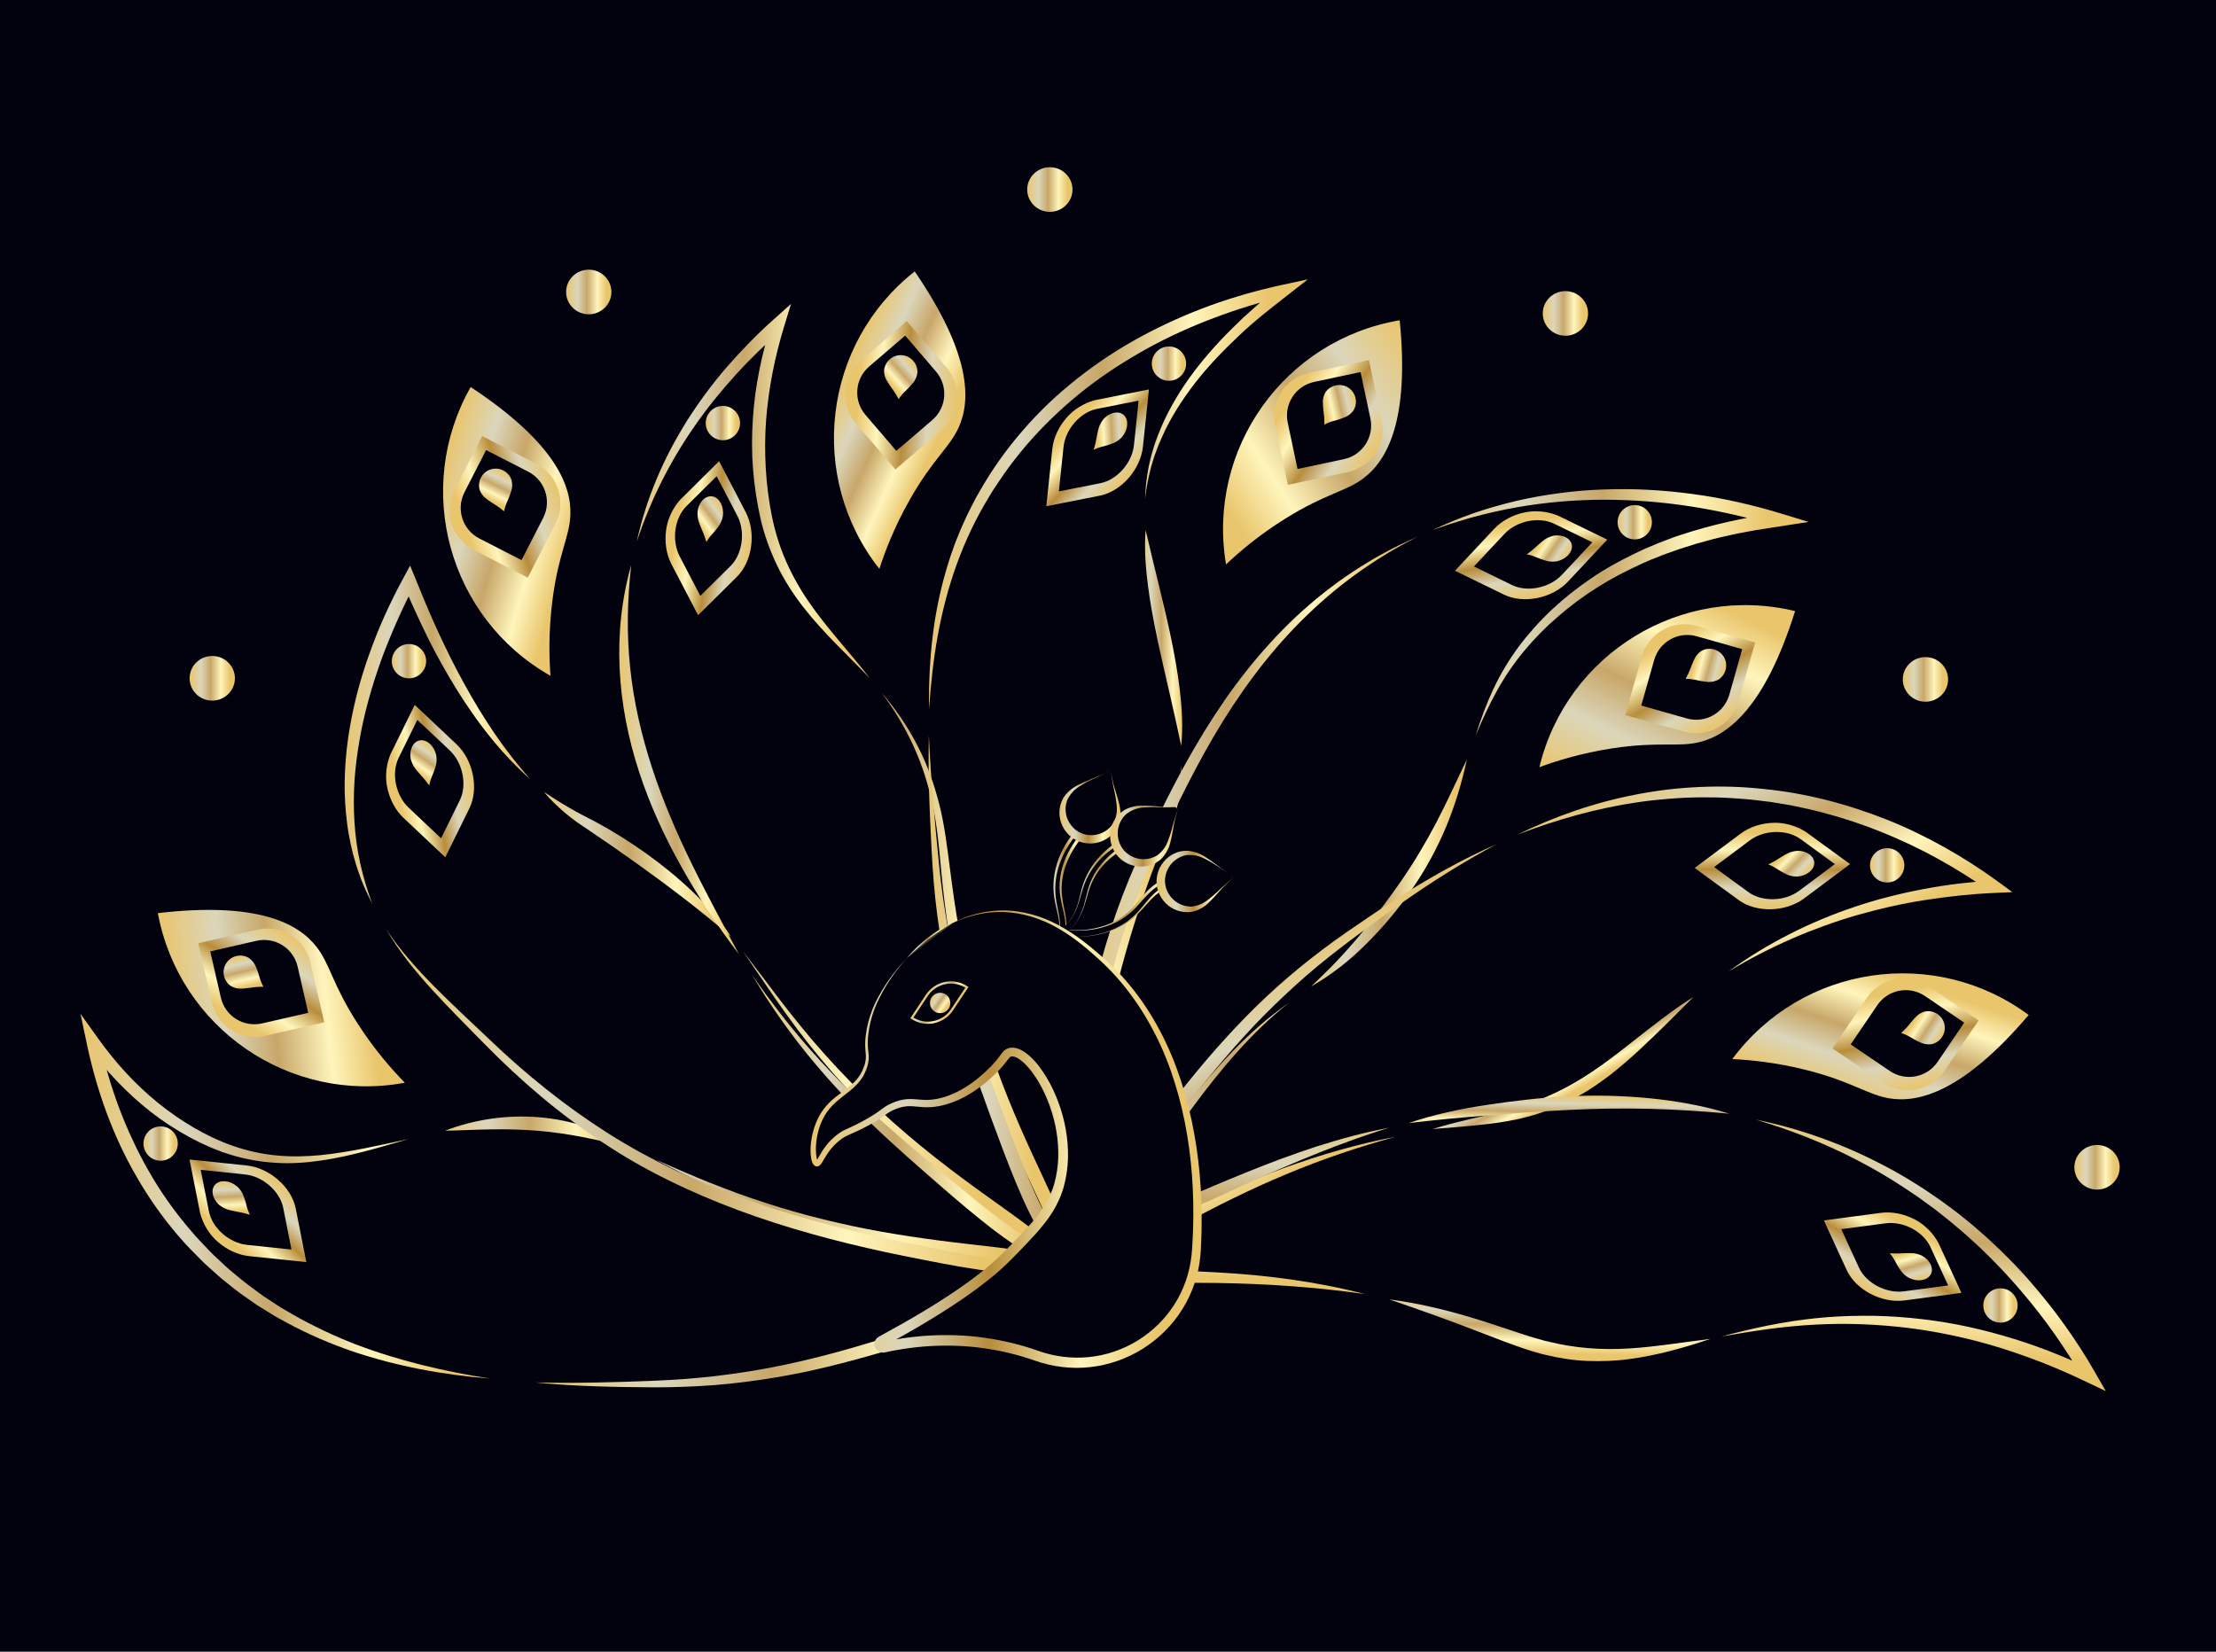 <?xml version="1.0" encoding="UTF-8"?><svg id="Calque_1" xmlns="http://www.w3.org/2000/svg" xmlns:xlink="http://www.w3.org/1999/xlink" viewBox="0 0 1045 779"><defs><style>.cls-1{fill:url(#Dégradé_sans_nom_33-29);}.cls-1,.cls-2,.cls-3,.cls-4,.cls-5,.cls-6,.cls-7,.cls-8,.cls-9,.cls-10,.cls-11,.cls-12,.cls-13,.cls-14,.cls-15,.cls-16,.cls-17,.cls-18,.cls-19,.cls-20,.cls-21,.cls-22,.cls-23,.cls-24,.cls-25,.cls-26,.cls-27,.cls-28,.cls-29,.cls-30,.cls-31,.cls-32,.cls-33,.cls-34,.cls-35,.cls-36,.cls-37,.cls-38,.cls-39,.cls-40,.cls-41,.cls-42,.cls-43,.cls-44,.cls-45,.cls-46,.cls-47,.cls-48,.cls-49,.cls-50,.cls-51,.cls-52,.cls-53,.cls-54,.cls-55,.cls-56,.cls-57,.cls-58,.cls-59,.cls-60,.cls-61,.cls-62,.cls-63,.cls-64,.cls-65,.cls-66,.cls-67,.cls-68,.cls-69,.cls-70,.cls-71,.cls-72,.cls-73,.cls-74,.cls-75,.cls-76,.cls-77,.cls-78,.cls-79{stroke-width:0px;}.cls-2{fill:url(#Dégradé_sans_nom_33-42);}.cls-3{fill:url(#Nouvelle_nuance_de_dégradé_1-15);}.cls-4{fill:url(#Dégradé_sans_nom_33-11);}.cls-5{fill:url(#Dégradé_sans_nom_33-37);}.cls-6{fill:url(#Nouvelle_nuance_de_dégradé_1-8);}.cls-7{fill:url(#Dégradé_sans_nom_36-13);}.cls-8{fill:url(#Nouvelle_nuance_de_dégradé_1-5);}.cls-9{fill:url(#Nouvelle_nuance_de_dégradé_1-4);}.cls-10{fill:url(#Dégradé_sans_nom_33-36);}.cls-11{fill:url(#Dégradé_sans_nom_33-25);}.cls-12{fill:url(#Dégradé_sans_nom_33-41);}.cls-13{fill:#383435;}.cls-14{fill:url(#Dégradé_sans_nom_33-32);}.cls-15{fill:url(#Nouvelle_nuance_de_dégradé_1-14);}.cls-16{fill:url(#Dégradé_sans_nom_33-26);}.cls-17{fill:url(#Nouvelle_nuance_de_dégradé_1-12);}.cls-18{fill:url(#Dégradé_sans_nom_33-19);}.cls-19{fill:url(#Nouvelle_nuance_de_dégradé_1-20);}.cls-20{fill:url(#Dégradé_sans_nom_33-2);}.cls-21{fill:url(#Dégradé_sans_nom_33-27);}.cls-22{fill:url(#Nouvelle_nuance_de_dégradé_1-9);}.cls-23{fill:url(#Dégradé_sans_nom_33-24);}.cls-24{fill:url(#Dégradé_sans_nom_36-8);}.cls-25{fill:url(#Dégradé_sans_nom_33-5);}.cls-26{fill:url(#Dégradé_sans_nom_33-21);}.cls-27{fill:url(#Nouvelle_nuance_de_dégradé_1-3);}.cls-28{fill:url(#Nouvelle_nuance_de_dégradé_1-10);}.cls-29{fill:url(#Dégradé_sans_nom_33-31);}.cls-30{fill:url(#Nouvelle_nuance_de_dégradé_1-6);}.cls-31{fill:url(#Nouvelle_nuance_de_dégradé_1-18);}.cls-32{fill:url(#Dégradé_sans_nom_36);}.cls-33{fill:url(#Dégradé_sans_nom_33-13);}.cls-34{fill:url(#Dégradé_sans_nom_36-12);}.cls-35{fill:url(#Dégradé_sans_nom_33-8);}.cls-36{fill:url(#Dégradé_sans_nom_33-3);}.cls-37{fill:#02010e;}.cls-38{fill:url(#Dégradé_sans_nom_33);}.cls-39{fill:url(#Nouvelle_nuance_de_dégradé_1-19);}.cls-40{fill:url(#Dégradé_sans_nom_33-23);}.cls-41{fill:url(#Dégradé_sans_nom_33-22);}.cls-42{fill:url(#Dégradé_sans_nom_33-38);}.cls-43{fill:url(#Dégradé_sans_nom_33-28);}.cls-44{fill:url(#Dégradé_sans_nom_33-6);}.cls-45{fill:url(#Dégradé_sans_nom_33-10);}.cls-46{fill:url(#Dégradé_sans_nom_33-12);}.cls-47{fill:url(#Dégradé_sans_nom_33-7);}.cls-48{fill:url(#Nouvelle_nuance_de_dégradé_1-7);}.cls-49{fill:url(#Dégradé_sans_nom_36-3);}.cls-50{fill:url(#Nouvelle_nuance_de_dégradé_1-21);}.cls-51{fill:url(#Dégradé_sans_nom_36-6);}.cls-52{fill:url(#Dégradé_sans_nom_36-4);}.cls-53{fill:url(#Nouvelle_nuance_de_dégradé_1);}.cls-54{fill:url(#Dégradé_sans_nom_33-33);}.cls-55{fill:url(#Dégradé_sans_nom_33-34);}.cls-56{fill:url(#Dégradé_sans_nom_33-16);}.cls-57{fill:url(#Nouvelle_nuance_de_dégradé_1-16);}.cls-58{fill:url(#Dégradé_sans_nom_33-39);}.cls-59{fill:url(#Dégradé_sans_nom_36-9);}.cls-60{fill:url(#Dégradé_sans_nom_33-18);}.cls-61{fill:url(#Nouvelle_nuance_de_dégradé_1-2);}.cls-62{fill:url(#Dégradé_sans_nom_33-15);}.cls-63{fill:url(#Dégradé_sans_nom_33-20);}.cls-64{fill:url(#Dégradé_sans_nom_36-5);}.cls-65{fill:url(#Dégradé_sans_nom_44);}.cls-66{fill:url(#Dégradé_sans_nom_36-10);}.cls-67{fill:url(#Dégradé_sans_nom_33-30);}.cls-68{fill:url(#Dégradé_sans_nom_36-2);}.cls-69{fill:url(#Dégradé_sans_nom_36-7);}.cls-70{fill:url(#Dégradé_sans_nom_33-14);}.cls-71{fill:url(#Nouvelle_nuance_de_dégradé_1-13);}.cls-72{fill:url(#Dégradé_sans_nom_36-11);}.cls-73{fill:url(#Nouvelle_nuance_de_dégradé_1-11);}.cls-74{fill:url(#Dégradé_sans_nom_33-35);}.cls-75{fill:url(#Dégradé_sans_nom_33-4);}.cls-76{fill:url(#Dégradé_sans_nom_33-9);}.cls-77{fill:url(#Dégradé_sans_nom_33-17);}.cls-78{fill:url(#Dégradé_sans_nom_33-40);}.cls-79{fill:url(#Nouvelle_nuance_de_dégradé_1-17);}</style><linearGradient id="Dégradé_sans_nom_33" x1="253.97" y1="393.93" x2="361.74" y2="393.93" gradientTransform="translate(-213.49 110.11) rotate(-5.81)" gradientUnits="userSpaceOnUse"><stop offset="0" stop-color="#e9c56c"/><stop offset=".25" stop-color="#dbd6bb"/><stop offset=".46" stop-color="#c8a769"/><stop offset=".69" stop-color="#fff5bc"/><stop offset=".89" stop-color="#e9c56c"/></linearGradient><linearGradient id="Nouvelle_nuance_de_dégradé_1" x1="475.34" y1="40.89" x2="508.55" y2="82.03" gradientTransform="translate(604.35 344.04) rotate(173.18) scale(1 -1)" gradientUnits="userSpaceOnUse"><stop offset="0" stop-color="#e9c56c"/><stop offset=".25" stop-color="#dbd6bb"/><stop offset=".46" stop-color="#b88d3c"/><stop offset=".69" stop-color="#fff5bc"/><stop offset=".89" stop-color="#e9c56c"/></linearGradient><linearGradient id="Dégradé_sans_nom_36" x1="320.1" y1="342.44" x2="337.2" y2="342.44" gradientTransform="translate(-296.38 220.65) rotate(76.33) scale(1 -1)" gradientUnits="userSpaceOnUse"><stop offset="0" stop-color="#e9c56c"/><stop offset=".25" stop-color="#dbd6bb"/><stop offset=".46" stop-color="#c8a769"/><stop offset=".69" stop-color="#fff5bc"/><stop offset=".89" stop-color="#e9c56c"/></linearGradient><linearGradient id="Dégradé_sans_nom_33-2" x1="243.06" y1="230.77" x2="319.64" y2="230.77" gradientTransform="translate(32.74 -49.24) rotate(16.03)" xlink:href="#Dégradé_sans_nom_33"/><linearGradient id="Nouvelle_nuance_de_dégradé_1-2" x1="824.68" y1="313.76" x2="857.89" y2="354.9" gradientTransform="translate(1124.98 420.69) rotate(-146.75) scale(1 -1)" xlink:href="#Nouvelle_nuance_de_dégradé_1"/><linearGradient id="Dégradé_sans_nom_36-2" x1="549.4" y1="-36.92" x2="566.5" y2="-36.92" gradientTransform="translate(515.13 -253.57) rotate(116.4) scale(1 -1)" xlink:href="#Dégradé_sans_nom_36"/><linearGradient id="Dégradé_sans_nom_33-3" x1="479.42" y1="186.84" x2="539.93" y2="186.84" gradientTransform="translate(34.39 -184.03) rotate(24.48)" xlink:href="#Dégradé_sans_nom_33"/><linearGradient id="Nouvelle_nuance_de_dégradé_1-3" x1="586.86" y1="180.86" x2="620.07" y2="222.01" gradientTransform="translate(932.98 569.38) rotate(-124.53) scale(1 -1)" xlink:href="#Nouvelle_nuance_de_dégradé_1"/><linearGradient id="Dégradé_sans_nom_36-3" x1="445.79" y1="215.04" x2="462.89" y2="215.04" gradientTransform="translate(623.38 -285.43) rotate(138.62) scale(1 -1)" xlink:href="#Dégradé_sans_nom_36"/><linearGradient id="Dégradé_sans_nom_44" x1="661.15" y1="88.34" x2="792.61" y2="88.34" gradientTransform="translate(1178.01 -265.1) rotate(146.91) scale(1 -1)" gradientUnits="userSpaceOnUse"><stop offset="0" stop-color="#e9c56c"/><stop offset=".25" stop-color="#dbd6bb"/><stop offset=".46" stop-color="#c8a769"/><stop offset=".69" stop-color="#fff5bc"/><stop offset=".89" stop-color="#e9c56c"/></linearGradient><linearGradient id="Nouvelle_nuance_de_dégradé_1-4" x1="518.25" y1="456.11" x2="551.46" y2="497.26" gradientTransform="translate(1155.43 682.42) rotate(-95.88) scale(1 -1)" xlink:href="#Nouvelle_nuance_de_dégradé_1"/><linearGradient id="Dégradé_sans_nom_36-4" x1="727.26" y1="250.35" x2="744.35" y2="250.35" gradientTransform="translate(1293.56 -216.17) rotate(167.27) scale(1 -1)" xlink:href="#Dégradé_sans_nom_36"/><linearGradient id="Dégradé_sans_nom_33-4" x1="891.88" y1="561.46" x2="961.33" y2="561.46" gradientTransform="translate(1120.91 1544.84) rotate(-71.23) scale(1 -1)" xlink:href="#Dégradé_sans_nom_33"/><linearGradient id="Nouvelle_nuance_de_dégradé_1-5" x1="709.32" y1="944.18" x2="742.53" y2="985.32" gradientTransform="translate(1166.2 1665.2) rotate(-49.76) scale(1 -1)" xlink:href="#Nouvelle_nuance_de_dégradé_1"/><linearGradient id="Dégradé_sans_nom_36-5" x1="1189.08" y1="2.49" x2="1206.17" y2="2.49" gradientTransform="translate(1909.65 1141.91) rotate(-146.61) scale(1 -1)" xlink:href="#Dégradé_sans_nom_36"/><linearGradient id="Dégradé_sans_nom_33-5" x1="650.22" y1="206.45" x2="768.77" y2="206.45" gradientTransform="translate(665.34 1053.99) rotate(-64.36) scale(1 -1)" xlink:href="#Dégradé_sans_nom_33"/><linearGradient id="Nouvelle_nuance_de_dégradé_1-6" x1="683.5" y1="524.91" x2="716.71" y2="566.05" gradientTransform="translate(1042.03 1173.18) rotate(-68.1) scale(1 -1)" xlink:href="#Nouvelle_nuance_de_dégradé_1"/><linearGradient id="Dégradé_sans_nom_36-6" x1="775.87" y1="78.09" x2="792.97" y2="78.09" gradientTransform="translate(1583.13 442.6) rotate(-164.94) scale(1 -1)" xlink:href="#Dégradé_sans_nom_36"/><linearGradient id="Dégradé_sans_nom_33-6" x1="727.51" y1="147.83" x2="748.88" y2="147.83" gradientTransform="matrix(1,0,0,1,0,0)" xlink:href="#Dégradé_sans_nom_33"/><linearGradient id="Dégradé_sans_nom_33-7" x1="978.22" y1="550.54" x2="999.59" y2="550.54" gradientTransform="matrix(1,0,0,1,0,0)" xlink:href="#Dégradé_sans_nom_33"/><linearGradient id="Dégradé_sans_nom_33-8" x1="897.3" y1="320.44" x2="918.67" y2="320.44" gradientTransform="matrix(1,0,0,1,0,0)" xlink:href="#Dégradé_sans_nom_33"/><linearGradient id="Dégradé_sans_nom_33-9" x1="484.39" y1="89.39" x2="505.76" y2="89.39" gradientTransform="matrix(1,0,0,1,0,0)" xlink:href="#Dégradé_sans_nom_33"/><linearGradient id="Dégradé_sans_nom_33-10" x1="266.95" y1="137.71" x2="288.32" y2="137.71" gradientTransform="matrix(1,0,0,1,0,0)" xlink:href="#Dégradé_sans_nom_33"/><linearGradient id="Dégradé_sans_nom_33-11" x1="89.41" y1="319.91" x2="110.78" y2="319.91" gradientTransform="matrix(1,0,0,1,0,0)" xlink:href="#Dégradé_sans_nom_33"/><linearGradient id="Dégradé_sans_nom_33-12" x1="37.74" y1="564.18" x2="234.34" y2="564.18" gradientTransform="matrix(1,0,0,1,0,0)" xlink:href="#Dégradé_sans_nom_33"/><linearGradient id="Dégradé_sans_nom_33-13" x1="206.68" y1="533.98" x2="300.32" y2="533.98" gradientTransform="matrix(1,0,0,1,0,0)" xlink:href="#Dégradé_sans_nom_33"/><linearGradient id="Dégradé_sans_nom_33-14" x1="249.07" y1="600.62" x2="498.44" y2="600.62" gradientTransform="matrix(1,0,0,1,0,0)" xlink:href="#Dégradé_sans_nom_33"/><linearGradient id="Nouvelle_nuance_de_dégradé_1-7" x1="249.32" y1="774.65" x2="274.95" y2="806.4" gradientTransform="translate(429.49 -200.91) rotate(-176.3) scale(1 -1)" xlink:href="#Nouvelle_nuance_de_dégradé_1"/><linearGradient id="Dégradé_sans_nom_36-7" x1="1071.81" y1="483.9" x2="1088.3" y2="483.9" gradientTransform="translate(-433.56 -486.7) rotate(86.85) scale(1 -1)" xlink:href="#Dégradé_sans_nom_36"/><linearGradient id="Nouvelle_nuance_de_dégradé_1-8" x1="123.63" y1="513" x2="149.26" y2="544.75" gradientTransform="translate(653.02 59.18) rotate(-138.95) scale(1 -1)" xlink:href="#Nouvelle_nuance_de_dégradé_1"/><linearGradient id="Dégradé_sans_nom_36-8" x1="827.01" y1="639.88" x2="843.5" y2="639.88" gradientTransform="translate(140.41 -691.67) rotate(124.21) scale(1 -1)" xlink:href="#Dégradé_sans_nom_36"/><linearGradient id="Nouvelle_nuance_de_dégradé_1-9" x1="-31.99" y1="382.77" x2="-6.37" y2="414.53" gradientTransform="translate(670.49 38.97) rotate(-119.82) scale(1 -1)" xlink:href="#Nouvelle_nuance_de_dégradé_1"/><linearGradient id="Dégradé_sans_nom_36-9" x1="716.25" y1="809.92" x2="732.74" y2="809.92" gradientTransform="translate(432.2 -838.39) rotate(143.34) scale(1 -1)" xlink:href="#Dégradé_sans_nom_36"/><linearGradient id="Nouvelle_nuance_de_dégradé_1-10" x1="-220.61" y1="298.75" x2="-194.98" y2="330.5" gradientTransform="translate(844.98 24.16) rotate(-86.3) scale(1 -1)" xlink:href="#Nouvelle_nuance_de_dégradé_1"/><linearGradient id="Dégradé_sans_nom_36-10" x1="655.31" y1="1007.2" x2="671.79" y2="1007.2" gradientTransform="translate(1130.77 -838.89) rotate(176.85) scale(1 -1)" xlink:href="#Dégradé_sans_nom_36"/><linearGradient id="Nouvelle_nuance_de_dégradé_1-11" x1="-575.95" y1="263.89" x2="-550.32" y2="295.64" gradientTransform="translate(1302.04 19) rotate(-49.14) scale(1 -1)" xlink:href="#Nouvelle_nuance_de_dégradé_1"/><linearGradient id="Dégradé_sans_nom_36-11" x1="663.04" y1="1364.16" x2="679.53" y2="1364.16" gradientTransform="translate(2051.18 -496.11) rotate(-145.98) scale(1 -1)" xlink:href="#Dégradé_sans_nom_36"/><linearGradient id="Nouvelle_nuance_de_dégradé_1-12" x1="-599.56" y1="401.9" x2="-573.93" y2="433.65" gradientTransform="translate(1554.68 363.67) rotate(-39.02) scale(1 -1)" xlink:href="#Nouvelle_nuance_de_dégradé_1"/><linearGradient id="Dégradé_sans_nom_36-12" x1="802.88" y1="1371.16" x2="819.37" y2="1371.16" gradientTransform="translate(2382.67 -11.78) rotate(-135.86) scale(1 -1)" xlink:href="#Dégradé_sans_nom_36"/><linearGradient id="Nouvelle_nuance_de_dégradé_1-13" x1="-734.08" y1="619.44" x2="-708.46" y2="651.19" gradientTransform="translate(1711.51 1095.79) rotate(-9.81) scale(1 -1)" xlink:href="#Nouvelle_nuance_de_dégradé_1"/><linearGradient id="Dégradé_sans_nom_36-13" x1="1034.91" y1="1478.8" x2="1051.39" y2="1478.8" gradientTransform="translate(2617.45 1172.04) rotate(-106.66) scale(1 -1)" xlink:href="#Dégradé_sans_nom_36"/><linearGradient id="Dégradé_sans_nom_33-15" x1="67.65" y1="539.35" x2="83.84" y2="539.35" gradientTransform="matrix(1,0,0,1,0,0)" xlink:href="#Dégradé_sans_nom_33"/><linearGradient id="Dégradé_sans_nom_33-16" x1="184.76" y1="311.84" x2="200.95" y2="311.84" gradientTransform="matrix(1,0,0,1,0,0)" xlink:href="#Dégradé_sans_nom_33"/><linearGradient id="Dégradé_sans_nom_33-17" x1="332.79" y1="199.54" x2="348.98" y2="199.54" gradientTransform="matrix(1,0,0,1,0,0)" xlink:href="#Dégradé_sans_nom_33"/><linearGradient id="Dégradé_sans_nom_33-18" x1="543.15" y1="171.5" x2="559.34" y2="171.5" gradientTransform="matrix(1,0,0,1,0,0)" xlink:href="#Dégradé_sans_nom_33"/><linearGradient id="Dégradé_sans_nom_33-19" x1="762.8" y1="246.31" x2="778.99" y2="246.31" gradientTransform="matrix(1,0,0,1,0,0)" xlink:href="#Dégradé_sans_nom_33"/><linearGradient id="Dégradé_sans_nom_33-20" x1="881.84" y1="408.13" x2="898.03" y2="408.13" gradientTransform="matrix(1,0,0,1,0,0)" xlink:href="#Dégradé_sans_nom_33"/><linearGradient id="Dégradé_sans_nom_33-21" x1="178.87" y1="519.5" x2="498.36" y2="519.5" gradientTransform="matrix(1,0,0,1,0,0)" xlink:href="#Dégradé_sans_nom_33"/><linearGradient id="Dégradé_sans_nom_33-22" x1="253.26" y1="407.65" x2="347.93" y2="407.65" gradientTransform="matrix(1,0,0,1,0,0)" xlink:href="#Dégradé_sans_nom_33"/><linearGradient id="Dégradé_sans_nom_33-23" x1="161.53" y1="346.53" x2="253.18" y2="346.53" gradientTransform="matrix(1,0,0,1,0,0)" xlink:href="#Dégradé_sans_nom_33"/><linearGradient id="Dégradé_sans_nom_33-24" x1="290.94" y1="358.29" x2="351.66" y2="358.29" gradientTransform="matrix(1,0,0,1,0,0)" xlink:href="#Dégradé_sans_nom_33"/><linearGradient id="Dégradé_sans_nom_33-25" x1="297.06" y1="231.64" x2="413.4" y2="231.64" gradientTransform="matrix(1,0,0,1,0,0)" xlink:href="#Dégradé_sans_nom_33"/><linearGradient id="Dégradé_sans_nom_33-26" x1="351.48" y1="460.75" x2="503.86" y2="460.75" gradientTransform="matrix(1,0,0,1,0,0)" xlink:href="#Dégradé_sans_nom_33"/><linearGradient id="Dégradé_sans_nom_33-27" x1="434.92" y1="233.13" x2="619.04" y2="233.13" gradientTransform="matrix(1,0,0,1,0,0)" xlink:href="#Dégradé_sans_nom_33"/><linearGradient id="Dégradé_sans_nom_33-28" x1="537.02" y1="300.86" x2="560.22" y2="300.86" gradientTransform="matrix(1,0,0,1,0,0)" xlink:href="#Dégradé_sans_nom_33"/><linearGradient id="Dégradé_sans_nom_33-29" x1="434.81" y1="469.53" x2="560.39" y2="469.53" gradientTransform="matrix(1,0,0,1,0,0)" xlink:href="#Dégradé_sans_nom_33"/><linearGradient id="Dégradé_sans_nom_33-30" x1="672.29" y1="288.75" x2="853.64" y2="288.75" gradientTransform="matrix(1,0,0,1,0,0)" xlink:href="#Dégradé_sans_nom_33"/><linearGradient id="Dégradé_sans_nom_33-31" x1="615.04" y1="411.79" x2="695.01" y2="411.7" gradientTransform="matrix(1,0,0,1,0,0)" xlink:href="#Dégradé_sans_nom_33"/><linearGradient id="Dégradé_sans_nom_33-32" x1="500.73" y1="422.85" x2="671.55" y2="422.85" gradientTransform="matrix(1,0,0,1,0,0)" xlink:href="#Dégradé_sans_nom_33"/><linearGradient id="Dégradé_sans_nom_33-33" x1="796.93" y1="344.31" x2="866.16" y2="467.72" gradientTransform="matrix(1,0,0,1,0,0)" xlink:href="#Dégradé_sans_nom_33"/><linearGradient id="Dégradé_sans_nom_33-34" x1="734.03" y1="496" x2="745.46" y2="516.37" gradientTransform="matrix(1,0,0,1,0,0)" xlink:href="#Dégradé_sans_nom_33"/><linearGradient id="Dégradé_sans_nom_33-35" x1="587.78" y1="459.97" x2="638.7" y2="550.73" gradientTransform="matrix(1,0,0,1,0,0)" xlink:href="#Dégradé_sans_nom_33"/><linearGradient id="Dégradé_sans_nom_33-36" x1="905.28" y1="526.6" x2="902.36" y2="654.19" gradientTransform="matrix(1,0,0,1,0,0)" xlink:href="#Dégradé_sans_nom_33"/><linearGradient id="Dégradé_sans_nom_33-37" x1="731.08" y1="611.36" x2="730.38" y2="641.76" gradientTransform="matrix(1,0,0,1,0,0)" xlink:href="#Dégradé_sans_nom_33"/><linearGradient id="Dégradé_sans_nom_33-38" x1="585.81" y1="527.08" x2="583.86" y2="612.16" gradientTransform="matrix(1,0,0,1,0,0)" xlink:href="#Dégradé_sans_nom_33"/><linearGradient id="Dégradé_sans_nom_33-39" x1="740.06" y1="516.14" x2="739.64" y2="534.63" gradientTransform="matrix(1,0,0,1,0,0)" xlink:href="#Dégradé_sans_nom_33"/><linearGradient id="Dégradé_sans_nom_33-40" x1="935.26" y1="615.72" x2="951.45" y2="615.72" gradientTransform="matrix(1,0,0,1,0,0)" xlink:href="#Dégradé_sans_nom_33"/><linearGradient id="Nouvelle_nuance_de_dégradé_1-14" x1="499.25" y1="426.76" x2="568.12" y2="426.76" gradientTransform="matrix(1,0,0,1,0,0)" xlink:href="#Nouvelle_nuance_de_dégradé_1"/><linearGradient id="Nouvelle_nuance_de_dégradé_1-15" x1="491.86" y1="422.73" x2="513.6" y2="422.73" gradientTransform="matrix(1,0,0,1,0,0)" xlink:href="#Nouvelle_nuance_de_dégradé_1"/><linearGradient id="Nouvelle_nuance_de_dégradé_1-16" x1="500.7" y1="415.65" x2="540.65" y2="415.65" gradientTransform="matrix(1,0,0,1,0,0)" xlink:href="#Nouvelle_nuance_de_dégradé_1"/><linearGradient id="Nouvelle_nuance_de_dégradé_1-17" x1="499.05" y1="380.86" x2="529.51" y2="380.86" gradientTransform="matrix(1,0,0,1,0,0)" xlink:href="#Nouvelle_nuance_de_dégradé_1"/><linearGradient id="Nouvelle_nuance_de_dégradé_1-18" x1="545.4" y1="415.74" x2="583.18" y2="415.74" gradientTransform="matrix(1,0,0,1,0,0)" xlink:href="#Nouvelle_nuance_de_dégradé_1"/><linearGradient id="Nouvelle_nuance_de_dégradé_1-19" x1="523.31" y1="394.36" x2="557.25" y2="394.36" gradientTransform="matrix(1,0,0,1,0,0)" xlink:href="#Nouvelle_nuance_de_dégradé_1"/><linearGradient id="Nouvelle_nuance_de_dégradé_1-20" x1="380.97" y1="537.26" x2="567.22" y2="537.26" gradientTransform="matrix(1,0,0,1,0,0)" xlink:href="#Nouvelle_nuance_de_dégradé_1"/><linearGradient id="Nouvelle_nuance_de_dégradé_1-21" x1="427.22" y1="443.71" x2="449.25" y2="443.71" gradientTransform="matrix(1,0,0,1,0,0)" xlink:href="#Nouvelle_nuance_de_dégradé_1"/><linearGradient id="Dégradé_sans_nom_33-41" x1="367.01" y1="205.61" x2="366.68" y2="220.3" gradientTransform="translate(62.74 660.84) rotate(-56.44)" xlink:href="#Dégradé_sans_nom_33"/><linearGradient id="Dégradé_sans_nom_33-42" x1="439.4" y1="470.29" x2="447.29" y2="475.79" gradientTransform="matrix(1,0,0,1,0,0)" xlink:href="#Dégradé_sans_nom_33"/></defs><rect class="cls-37" width="1045" height="779"/><path class="cls-38" d="M74.44,430.67h0s0,0,0,0c10.07,54.25,62.22,90.06,116.47,79.99h0s0,0,0,0c-5.75-5.88-14.07-15.19-22.23-27.87-11.99-18.63-12.97-27.94-19.44-36.25-8.59-11.04-27.71-21.37-74.8-15.87Z"/><path class="cls-53" d="M152.91,482.15l-6.42-28.01c-2.58-11.24-13.77-18.26-25.01-15.68l-28.01,6.42,6.42,28.01c2.58,11.24,13.77,18.26,25.01,15.68l28.01-6.42Z"/><path class="cls-37" d="M145.35,477.69l-4.99-21.77c-2-8.73-10.7-14.19-19.44-12.19l-21.77,4.99,4.99,21.77c2,8.73,10.7,14.19,19.44,12.19l21.77-4.99Z"/><path class="cls-32" d="M124.23,465.39c-1.82-.02-3.28.1-4.25.21-1.72.19-2.72.44-5,.61-1.64.12-2.25.07-2.72,0-1.42-.19-2.53-.68-3.24-1.06-3.6-2.34-4.66-7.2-2.38-10.81,2.27-3.6,7.09-4.74,10.74-2.53.64.47,1.56,1.24,2.36,2.41.44.65.75,1.26,1.2,2.4.48,1.2,1.09,2.88,1.66,4.99.13.41.27.83.44,1.26.37.95.77,1.79,1.18,2.53Z"/><path class="cls-20" d="M221.95,182.55h0s0,0,0,0c-27.21,48-10.36,108.97,37.64,136.19h0s0,0,0,0c-.61-8.21-.99-20.68.93-35.64,2.81-21.98,8.06-29.74,8.46-40.25.53-13.98-7.45-34.2-47.02-60.3Z"/><path class="cls-61" d="M248.86,272.45l13.12-25.57c5.26-10.26,1.21-22.84-9.05-28.1l-25.57-13.12-13.12,25.57c-5.26,10.26-1.21,22.84,9.05,28.1l25.57,13.12Z"/><path class="cls-37" d="M245.94,264.18l10.19-19.87c4.09-7.97.94-17.75-7.03-21.84l-19.87-10.19-10.19,19.87c-4.09,7.97-.94,17.75,7.03,21.84l19.87,10.19Z"/><path class="cls-68" d="M237.7,241.16c-1.38-1.19-2.57-2.03-3.38-2.58-1.44-.96-2.36-1.41-4.21-2.75-1.33-.97-1.77-1.39-2.08-1.74-.97-1.07-1.5-2.15-1.8-2.9-1.25-4.1,1.07-8.51,5.14-9.8,4.06-1.29,8.47.93,9.85,4.98.19.77.39,1.95.25,3.36-.08.78-.24,1.44-.63,2.61-.4,1.22-1.02,2.9-1.94,4.88-.16.39-.32.81-.47,1.25-.33.96-.56,1.87-.72,2.69Z"/><path class="cls-36" d="M431.35,128.01h0s0,0,0,0c-43.34,34.14-50.8,96.96-16.66,140.3h0s0,0,0,0c2.53-7.83,6.91-19.52,14.34-32.64,10.92-19.28,18.7-24.48,23.05-34.06,5.78-12.74,6.04-34.47-20.73-73.6Z"/><path class="cls-27" d="M422.26,221.42l21.81-18.71c8.75-7.51,9.76-20.68,2.25-29.43l-18.71-21.81-21.81,18.71c-8.75,7.51-9.76,20.68-2.25,29.43l18.71,21.81Z"/><path class="cls-37" d="M422.69,212.65l16.95-14.54c6.8-5.83,7.58-16.07,1.75-22.87l-14.54-16.95-16.95,14.54c-6.8,5.83-7.58,16.07-1.75,22.87l14.54,16.95Z"/><path class="cls-49" d="M423.76,188.23c-.83-1.62-1.61-2.85-2.16-3.66-.97-1.43-1.65-2.2-2.86-4.14-.87-1.4-1.11-1.96-1.27-2.4-.49-1.35-.57-2.56-.57-3.37.4-4.27,4.2-7.47,8.47-7.13,4.24.34,7.49,4.07,7.24,8.33-.11.79-.37,1.95-1.03,3.2-.37.69-.77,1.25-1.57,2.18-.84.98-2.04,2.3-3.65,3.79-.3.3-.6.63-.91.98-.67.76-1.22,1.52-1.69,2.22Z"/><path class="cls-65" d="M660.05,151.06h0s0,0,0,0c-54.41,9.18-91.07,60.73-81.89,115.14h0s0,0,0,0c5.98-5.66,15.42-13.82,28.23-21.77,18.82-11.69,28.15-12.52,36.56-18.84,11.18-8.41,21.82-27.36,17.1-74.53Z"/><path class="cls-9" d="M607.3,228.67l28.12-5.96c11.28-2.39,18.48-13.47,16.09-24.75l-5.96-28.12-28.12,5.96c-11.28,2.39-18.48,13.47-16.09,24.75l5.96,28.12Z"/><path class="cls-37" d="M611.88,221.19l21.85-4.63c8.76-1.86,14.36-10.47,12.5-19.23l-4.63-21.85-21.85,4.63c-8.76,1.86-14.36,10.47-12.5,19.23l4.63,21.85Z"/><path class="cls-52" d="M624.53,200.27c.05-1.82-.04-3.28-.14-4.25-.16-1.72-.4-2.72-.52-5.01-.09-1.64-.04-2.25.03-2.72.22-1.42.72-2.52,1.12-3.23,2.4-3.56,7.27-4.54,10.85-2.2,3.56,2.33,4.62,7.16,2.35,10.78-.48.64-1.26,1.53-2.44,2.32-.65.43-1.27.73-2.42,1.16-1.2.46-2.89,1.04-5.02,1.57-.41.12-.83.26-1.27.42-.95.35-1.8.74-2.55,1.14Z"/><path class="cls-75" d="M956.66,478.71h0s0,0,0,0c-44.33-32.85-106.9-23.54-139.75,20.79h0s0,0,0,0c8.22.39,20.65,1.54,35.26,5.26,21.47,5.47,28.53,11.62,38.92,13.29,13.81,2.23,34.85-3.23,65.57-39.34Z"/><path class="cls-8" d="M864.15,494.48l23.79,16.13c9.54,6.47,22.52,3.98,28.99-5.56l16.13-23.79-23.79-16.13c-9.54-6.47-22.52-3.98-28.99,5.56l-16.13,23.79Z"/><path class="cls-37" d="M872.72,492.59l18.48,12.54c7.41,5.03,17.5,3.09,22.53-4.32l12.54-18.48-18.48-12.54c-7.41-5.03-17.5-3.09-22.53,4.32l-12.54,18.48Z"/><path class="cls-64" d="M896.57,487.21c1.35-1.22,2.33-2.3,2.97-3.05,1.13-1.31,1.69-2.17,3.25-3.85,1.12-1.21,1.6-1.59,1.98-1.86,1.18-.83,2.32-1.23,3.1-1.43,4.22-.74,8.31,2.09,9.11,6.3.79,4.18-1.96,8.3-6.14,9.17-.79.1-1.98.15-3.36-.16-.76-.17-1.4-.41-2.52-.94-1.17-.55-2.76-1.37-4.61-2.52-.37-.21-.76-.42-1.18-.62-.91-.44-1.78-.78-2.59-1.04Z"/><path class="cls-25" d="M846.52,288.22h0s0,0,0,0c-53.63-12.98-107.62,19.98-120.6,73.61h0s0,0,0,0c7.72-2.85,19.61-6.63,34.52-8.9,21.9-3.33,30.81-.42,41.03-2.93,13.59-3.33,30.83-16.56,45.05-61.78Z"/><path class="cls-30" d="M766.43,337.25l27.65,7.83c11.09,3.14,22.63-3.3,25.77-14.4l7.83-27.65-27.65-7.83c-11.09-3.14-22.63,3.3-25.77,14.4l-7.83,27.65Z"/><path class="cls-37" d="M773.97,332.76l21.49,6.09c8.62,2.44,17.59-2.57,20.03-11.19l6.09-21.49-21.49-6.09c-8.62-2.44-17.59,2.57-20.03,11.19l-6.09,21.49Z"/><path class="cls-51" d="M794.91,320.15c.89-1.59,1.49-2.92,1.86-3.82.66-1.6.92-2.59,1.87-4.67.68-1.5,1.02-2.01,1.3-2.39.86-1.16,1.82-1.89,2.49-2.33,3.78-2.03,8.55-.63,10.62,3.11,2.07,3.72.75,8.49-2.94,10.64-.72.34-1.83.77-3.24.91-.78.08-1.46.05-2.68-.1-1.28-.16-3.05-.43-5.17-.95-.42-.08-.86-.16-1.32-.22-1.01-.13-1.94-.18-2.78-.18Z"/><ellipse class="cls-44" cx="738.2" cy="147.83" rx="10.68" ry="10.52"/><ellipse class="cls-47" cx="988.9" cy="550.54" rx="10.68" ry="10.52"/><ellipse class="cls-35" cx="907.98" cy="320.44" rx="10.68" ry="10.52"/><ellipse class="cls-76" cx="495.08" cy="89.39" rx="10.68" ry="10.52"/><ellipse class="cls-45" cx="277.64" cy="137.71" rx="10.68" ry="10.52"/><ellipse class="cls-4" cx="100.09" cy="319.91" rx="10.68" ry="10.52"/><path class="cls-46" d="M192.2,537.36c-6.75,1.93-13.47,3.95-20.28,5.7-6.8,1.77-13.69,3.32-20.7,4.32-7,1.01-14.14,1.52-21.28,1.05-7.14-.42-14.24-1.7-21.11-3.79l-2.57-.82c-.86-.27-1.71-.54-2.54-.9l-5-2.01c-1.63-.73-3.24-1.51-4.86-2.26-1.61-.78-3.17-1.64-4.76-2.46-6.28-3.42-12.29-7.34-17.94-11.73-11.27-8.82-21.16-19.32-29.64-30.79l5.48-2.45c1.16,5.31,2.5,10.57,4,15.79,1.52,5.21,3.25,10.35,5.13,15.44,1.94,5.06,3.99,10.08,6.32,14.97l1.72,3.68,1.84,3.62c1.19,2.43,2.56,4.77,3.86,7.14,5.33,9.42,11.54,18.34,18.48,26.62l2.64,3.08c.88,1.03,1.74,2.07,2.69,3.03l5.59,5.88c.9,1.01,1.95,1.88,2.92,2.81l2.97,2.77c1,.91,1.96,1.87,2.99,2.74l3.13,2.59c4.1,3.55,8.54,6.67,12.9,9.89l6.8,4.48c1.12.77,2.31,1.43,3.48,2.12l3.52,2.06c9.45,5.37,19.31,10.06,29.49,14.03,20.42,7.79,41.89,12.86,63.64,16.22-21.95-1.7-43.84-5.73-64.88-12.82-10.49-3.62-20.74-8-30.55-13.28l-3.66-2.01c-1.22-.67-2.46-1.32-3.63-2.08l-7.11-4.41c-4.59-3.16-9.22-6.31-13.51-9.9l-3.27-2.62c-1.08-.88-2.09-1.85-3.14-2.78l-3.12-2.81c-1.02-.95-2.12-1.83-3.07-2.86l-5.88-5.98c-1-.98-1.91-2.04-2.84-3.09l-2.78-3.14c-7.26-8.52-13.71-17.72-19.28-27.43-11.25-19.37-18.8-40.7-23.41-62.49l-3.03-14.33,8.51,11.88c8.03,11.21,17.37,21.47,28.06,30.13,5.35,4.32,10.99,8.28,16.95,11.72,1.51.83,2.99,1.7,4.52,2.5,1.54.77,3.07,1.56,4.62,2.31l4.71,2.05c.78.36,1.59.64,2.39.92l2.42.87c6.47,2.24,13.2,3.73,20.05,4.4,6.85.68,13.8.56,20.72-.1,13.85-1.35,27.55-4.62,41.28-7.49Z"/><path class="cls-33" d="M297.11,541.35c-7.35-1.73-14.48-3.54-21.65-4.93-7.16-1.42-14.34-2.46-21.55-3.07-7.21-.61-14.47-.81-21.78-.7-7.32.08-14.7.51-22.24.65,7.02-2.76,14.36-4.59,21.85-5.68,7.49-1.06,15.14-1.32,22.73-.66,7.59.65,15.1,2.2,22.29,4.6,7.18,2.42,14.08,5.62,20.37,9.78Z"/><path class="cls-70" d="M252.27,652.03c18.76.45,37.47-.05,56.19-.82,9.33-.36,18.63-1.05,27.89-2.07,9.25-1.1,18.47-2.46,27.6-4.22,18.28-3.54,36.25-8.48,54.07-14.11,8.9-2.81,17.84-5.66,26.74-8.55,8.87-2.9,17.7-5.9,26.26-9.38,4.28-1.73,8.5-3.57,12.46-5.68,1.96-1.07,3.87-2.21,5.52-3.47.8-.63,1.58-1.29,2.13-1.94.32-.33.49-.63.7-.92.06-.13.1-.25.17-.37.08-.12.02-.18.08-.26,0-.27.11-.18-.19-.54-.31-.35-1.06-.83-1.91-1.21-1.76-.78-3.93-1.35-6.1-1.83-4.4-.95-9.01-1.57-13.62-2.22-18.5-2.46-37.28-4.71-55.72-8.63-18.47-3.78-36.67-8.9-54.34-15.43-8.82-3.31-17.51-6.92-26.03-10.88-4.25-2-8.48-4.04-12.67-6.15l-12.49-6.48c8.59,3.76,17.18,7.51,25.87,11,8.69,3.46,17.46,6.69,26.36,9.54,8.88,2.89,17.85,5.45,26.91,7.66,2.26.59,4.54,1.07,6.8,1.61,2.27.54,4.54,1.05,6.82,1.53,4.56.98,9.13,1.86,13.72,2.69,9.18,1.63,18.4,3,27.66,4.21,9.26,1.21,18.55,2.19,27.9,3.31,4.68.57,9.37,1.2,14.14,2.19,2.39.52,4.8,1.1,7.34,2.2,1.27.59,2.61,1.26,3.93,2.62.64.68,1.26,1.6,1.6,2.67.35,1.06.37,2.22.2,3.23-.11.48-.21,1.03-.4,1.43-.18.41-.37.84-.57,1.22-.43.69-.89,1.38-1.38,1.91-.97,1.14-2,2-3.03,2.82-2.07,1.59-4.2,2.86-6.34,4.05-4.3,2.32-8.67,4.26-13.08,6.05-8.83,3.53-17.78,6.52-26.74,9.39-8.96,2.83-17.87,5.7-26.89,8.38-18.02,5.33-36.3,10.23-54.96,13.23-9.32,1.52-18.68,2.73-28.09,3.48-9.41.68-18.83,1.06-28.24,1.04-18.75-.11-37.57-.45-56.24-2.31Z"/><path class="cls-48" d="M144.45,595.25l-4.98-25.22c-2-10.12-12.37-19.23-23.17-20.35-3.81-.4-7.62-.79-11.43-1.19-5.16-.54-10.33-1.07-15.49-1.61.7,3.53,1.39,7.07,2.09,10.6.96,4.87,1.92,9.75,2.89,14.62.62,2.37,2.51,8.47,8.28,13.55,4.19,3.68,9.49,6.24,14.88,6.8l26.92,2.8Z"/><path class="cls-37" d="M137.44,589.33l-3.87-19.6c-1.55-7.86-9.61-14.94-18-15.81l-20.92-2.18,3.87,19.6c1.55,7.86,9.61,14.94,18,15.81l20.92,2.18Z"/><path class="cls-69" d="M117.83,572.93c-1.73-.55-3.12-.87-4.05-1.06-1.64-.34-2.6-.42-4.78-.95-1.57-.38-2.14-.59-2.58-.78-1.35-.58-2.38-1.31-3.04-1.83-3.33-2.99-4.14-7.35-1.82-9.7,2.31-2.34,6.94-1.89,10.33,1.02.59.58,1.43,1.48,2.14,2.69.4.67.66,1.27,1.05,2.35.41,1.14.92,2.71,1.37,4.64.11.38.23.77.37,1.18.31.89.66,1.72,1.02,2.45Z"/><path class="cls-6" d="M210,404.32l11.35-23.07c4.55-9.25,1.83-22.79-6.07-30.23-2.79-2.63-5.58-5.26-8.37-7.88-3.78-3.56-7.56-7.12-11.33-10.68-1.59,3.23-3.18,6.46-4.77,9.7-2.19,4.46-4.38,8.91-6.58,13.37-.94,2.26-3.15,8.26-1.64,15.79,1.1,5.47,3.75,10.72,7.7,14.44l19.7,18.56Z"/><path class="cls-37" d="M208.01,395.36l8.82-17.92c3.54-7.19,1.42-17.71-4.72-23.49l-15.31-14.42-8.82,17.92c-3.54,7.19-1.42,17.71,4.72,23.49l15.31,14.42Z"/><path class="cls-24" d="M202.38,370.43c-1.04-1.49-1.95-2.59-2.57-3.3-1.1-1.27-1.81-1.92-3.22-3.66-1.02-1.25-1.34-1.77-1.58-2.19-.72-1.28-1.1-2.49-1.31-3.3-.83-4.4,1.17-8.36,4.44-8.82,3.25-.46,6.66,2.71,7.59,7.07.12.82.24,2.05.07,3.44-.09.77-.25,1.41-.59,2.5-.37,1.15-.92,2.72-1.72,4.52-.14.36-.29.75-.42,1.16-.3.9-.51,1.77-.67,2.57Z"/><path class="cls-22" d="M329.2,290.15l18.28-18.08c7.33-7.25,9.2-20.93,4.17-30.55-1.77-3.4-3.55-6.79-5.32-10.19-2.4-4.6-4.81-9.2-7.21-13.8-2.56,2.53-5.12,5.07-7.68,7.6-3.53,3.49-7.06,6.99-10.59,10.48-1.63,1.83-5.68,6.77-6.72,14.39-.76,5.53.03,11.35,2.55,16.17l12.53,23.99Z"/><path class="cls-37" d="M330.26,281.04l14.2-14.05c5.7-5.63,7.15-16.26,3.24-23.74l-9.74-18.64-14.2,14.05c-5.7,5.63-7.15,16.26-3.24,23.74l9.74,18.64Z"/><path class="cls-59" d="M333.11,255.63c-.5-1.75-1-3.08-1.35-3.96-.62-1.56-1.08-2.41-1.85-4.51-.55-1.52-.69-2.11-.78-2.59-.26-1.44-.23-2.71-.15-3.55.66-4.43,3.84-7.51,7.08-6.88,3.23.63,5.4,4.74,4.85,9.17-.15.81-.45,2.01-1.06,3.27-.34.7-.69,1.25-1.38,2.17-.72.97-1.76,2.26-3.11,3.71-.25.3-.52.61-.78.96-.57.75-1.06,1.5-1.48,2.21Z"/><path class="cls-28" d="M493.42,238.76l25.22-4.98c10.12-2,19.23-12.37,20.35-23.17.4-3.81.79-7.62,1.19-11.43.54-5.16,1.07-10.33,1.61-15.49-3.53.7-7.07,1.39-10.6,2.09-4.87.96-9.75,1.92-14.62,2.89-2.37.62-8.47,2.51-13.55,8.28-3.68,4.19-6.24,9.49-6.8,14.88l-2.8,26.92Z"/><path class="cls-37" d="M499.34,231.75l19.6-3.87c7.86-1.55,14.94-9.61,15.81-18l2.18-20.92-19.6,3.87c-7.86,1.55-14.94,9.61-15.81,18l-2.18,20.92Z"/><path class="cls-66" d="M515.74,212.14c.55-1.73.87-3.12,1.06-4.05.34-1.64.42-2.6.95-4.78.38-1.57.59-2.14.78-2.58.58-1.35,1.31-2.38,1.83-3.04,2.99-3.33,7.35-4.14,9.7-1.82,2.34,2.31,1.89,6.94-1.02,10.33-.58.59-1.48,1.43-2.69,2.14-.67.4-1.27.66-2.35,1.05-1.14.41-2.71.92-4.64,1.37-.38.11-.77.23-1.18.37-.89.31-1.72.66-2.45,1.02Z"/><path class="cls-73" d="M686.13,269.18l23.1,11.27c9.27,4.52,22.79,1.76,30.21-6.17,2.62-2.8,5.24-5.6,7.85-8.39,3.55-3.79,7.09-7.58,10.64-11.37-3.24-1.58-6.47-3.16-9.71-4.74-4.46-2.18-8.93-4.35-13.39-6.53-2.27-.94-8.27-3.12-15.8-1.58-5.47,1.12-10.7,3.79-14.41,7.75l-18.49,19.76Z"/><path class="cls-37" d="M695.08,267.17l17.95,8.76c7.2,3.51,17.71,1.37,23.48-4.79l14.37-15.36-17.95-8.76c-7.2-3.51-17.71-1.37-23.48,4.79l-14.37,15.36Z"/><path class="cls-72" d="M720,261.45c1.48-1.05,2.58-1.96,3.29-2.59,1.26-1.1,1.91-1.82,3.64-3.24,1.25-1.02,1.77-1.35,2.18-1.59,1.27-.73,2.48-1.11,3.3-1.32,4.4-.84,8.36,1.14,8.83,4.41.47,3.25-2.69,6.67-7.05,7.61-.82.13-2.05.24-3.44.08-.77-.09-1.41-.24-2.51-.59-1.15-.36-2.72-.91-4.53-1.71-.36-.14-.75-.28-1.16-.42-.9-.29-1.77-.51-2.57-.66Z"/><path class="cls-17" d="M799.15,409.36l20.76,15.15c8.33,6.08,22.13,5.74,30.83-.76,3.07-2.29,6.14-4.59,9.21-6.88,4.16-3.11,8.31-6.22,12.47-9.32-2.91-2.12-5.82-4.25-8.73-6.37-4.01-2.93-8.02-5.86-12.04-8.78-2.07-1.32-7.59-4.53-15.28-4.33-5.58.14-11.2,1.85-15.55,5.1l-21.68,16.21Z"/><path class="cls-37" d="M808.32,408.95l16.14,11.78c6.47,4.72,17.2,4.46,23.95-.59l16.85-12.59-16.14-11.78c-6.47-4.72-17.2-4.46-23.95.59l-16.85,12.59Z"/><path class="cls-34" d="M833.85,407.7c1.64-.77,2.89-1.48,3.7-1.97,1.44-.87,2.2-1.46,4.16-2.55,1.41-.79,1.98-1.02,2.43-1.18,1.38-.49,2.64-.66,3.48-.72,4.48-.06,8.03,2.59,7.92,5.89-.11,3.29-3.82,6.09-8.28,6.26-.83-.02-2.06-.12-3.4-.52-.74-.22-1.34-.48-2.36-1.02-1.07-.56-2.52-1.37-4.16-2.48-.33-.2-.69-.41-1.07-.62-.84-.45-1.65-.81-2.41-1.11Z"/><path class="cls-71" d="M860.09,575.61l10.73,23.36c4.3,9.37,16.52,15.8,27.28,14.37,3.8-.51,7.6-1.01,11.4-1.52,5.15-.68,10.29-1.37,15.44-2.05-1.5-3.27-3.01-6.55-4.51-9.82-2.07-4.51-4.15-9.03-6.22-13.54-1.16-2.16-4.42-7.65-11.22-11.24-4.94-2.6-10.68-3.85-16.06-3.14l-26.83,3.57Z"/><path class="cls-37" d="M868.29,579.73l8.34,18.15c3.35,7.28,12.84,12.28,21.2,11.17l20.85-2.77-8.34-18.15c-3.35-7.28-12.84-12.28-21.2-11.17l-20.85,2.77Z"/><path class="cls-7" d="M891.19,591.1c1.81.13,3.24.12,4.19.09,1.68-.05,2.63-.2,4.87-.19,1.61,0,2.22.08,2.7.16,1.45.25,2.62.71,3.39,1.07,3.94,2.13,5.75,6.18,4.04,9.01-1.7,2.81-6.3,3.46-10.28,1.42-.71-.42-1.74-1.11-2.71-2.12-.54-.56-.94-1.08-1.57-2.04-.66-1.01-1.53-2.42-2.42-4.19-.19-.34-.4-.69-.64-1.06-.51-.8-1.05-1.51-1.57-2.14Z"/><circle class="cls-62" cx="75.75" cy="539.35" r="8.09"/><circle class="cls-56" cx="192.86" cy="311.84" r="8.09"/><circle class="cls-77" cx="340.89" cy="199.54" r="8.09"/><circle class="cls-60" cx="551.25" cy="171.5" r="8.09"/><circle class="cls-18" cx="770.9" cy="246.31" r="8.09"/><circle class="cls-63" cx="889.93" cy="408.13" r="8.09"/><path class="cls-26" d="M350.17,448.43l10.88,14.22c3.57,4.78,7.16,9.54,10.84,14.22,3.69,4.67,7.43,9.3,11.29,13.83,3.87,4.51,7.83,8.95,11.9,13.28,16.23,17.36,34.13,33.05,53.03,47.44,9.45,7.21,19.15,14.05,28.86,21.03,4.85,3.52,9.72,6.99,14.41,11.06,1.17,1.03,2.33,2.11,3.45,3.34.56.62,1.11,1.29,1.64,2.05.52.77,1.05,1.64,1.41,2.85.09.31.15.65.21.99.02.39.08.73.02,1.16-.04.81-.35,1.69-.77,2.38-.88,1.39-1.97,2.04-2.89,2.52-1.89.93-3.56,1.22-5.21,1.49-3.28.47-6.38.48-9.47.38-3.08-.11-6.12-.37-9.14-.68-6.03-.65-11.99-1.56-17.91-2.58-5.92-1.02-11.8-2.16-17.66-3.32-5.85-1.16-11.72-2.32-17.58-3.57-23.42-5.06-46.66-11.33-69.21-19.68-22.5-8.39-44.43-18.81-64.42-32.25-5.02-3.31-9.92-6.79-14.73-10.39-4.82-3.59-9.53-7.32-14.11-11.19-9.2-7.71-17.96-15.93-26.35-24.46-8.33-8.52-16.84-16.92-24.89-25.77-4.02-4.43-7.94-8.96-11.6-13.69-3.65-4.74-7.06-9.67-10.07-14.82,3.29,4.98,6.94,9.7,10.83,14.21,3.86,4.52,7.95,8.86,12.14,13.08,8.4,8.44,17.14,16.54,25.81,24.75,17.17,16.45,35.73,31.39,55.71,44.09,9.98,6.36,20.37,12.02,31.01,17.17,10.66,5.11,21.64,9.57,32.78,13.58,22.27,8.05,45.23,14.2,68.46,19.12,5.8,1.26,11.64,2.44,17.48,3.63,5.84,1.18,11.66,2.33,17.5,3.36,5.83,1.03,11.67,1.94,17.5,2.6,2.91.31,5.82.57,8.7.68,2.87.09,5.75.12,8.39-.24,1.29-.17,2.59-.46,3.38-.86.4-.18.59-.4.5-.3-.04.04-.08.21-.09.27.02.06-.02.03,0,.04-.01-.03,0-.05-.02-.1-.06-.22-.27-.67-.58-1.13-.32-.47-.71-.96-1.14-1.45-.87-.99-1.89-1.96-2.94-2.91-4.27-3.81-9.08-7.35-13.84-10.89-9.6-7.04-19.25-14.15-28.62-21.63-9.37-7.47-18.54-15.22-27.27-23.44-8.72-8.23-17.1-16.82-25.01-25.82-7.87-9.03-15.33-18.42-22.28-28.14-3.48-4.86-6.87-9.78-10.21-14.72l-10.09-14.78Z"/><path class="cls-41" d="M256.46,373.51c3.97,2.55,7.86,5.1,11.88,7.4,2,1.16,4.01,2.29,6.04,3.36l3.06,1.57c1.02.51,2.13,1.07,3.15,1.62,8.31,4.46,16.26,9.49,23.94,14.94,7.66,5.47,14.99,11.42,21.84,17.92,6.81,6.51,13.21,13.55,18.36,21.46-7.15-6.13-14.32-11.98-21.65-17.64-7.32-5.66-14.76-11.14-22.28-16.53-7.53-5.36-15.13-10.68-22.8-15.85l-2.89-1.92c-1-.65-1.98-1.33-2.95-2.02-1.94-1.38-3.81-2.84-5.63-4.37-3.61-3.08-7.04-6.34-10.07-9.95Z"/><path class="cls-40" d="M175.61,426.32c-1.47-2.97-3.02-5.91-4.24-9.01l-.97-2.31-.84-2.35-.84-2.36c-.29-.78-.56-1.58-.78-2.38l-1.39-4.82-1.16-4.88c-.68-3.27-1.33-6.57-1.7-9.9-.85-6.65-1.3-13.38-1.15-20.09.15-6.72.67-13.43,1.62-20.08,1.93-13.3,5.24-26.37,9.74-38.99,2.25-6.31,4.68-12.56,7.45-18.66,2.75-6.1,5.74-12.1,8.93-17.98l3.12-5.76,2.48,6.06,2.59,6.33c.83,2.13,1.73,4.22,2.61,6.32,1.74,4.22,3.63,8.36,5.51,12.52,3.84,8.27,7.84,16.46,12.27,24.43,2.2,3.99,4.45,7.96,6.83,11.85,2.38,3.89,4.87,7.71,7.41,11.51,5.15,7.54,10.77,14.78,16.86,21.67-6.87-6.11-13.23-12.86-19-20.08-1.41-1.83-2.89-3.61-4.26-5.48-1.35-1.87-2.76-3.71-4.05-5.63-2.65-3.79-5.22-7.65-7.64-11.59-2.43-3.94-4.74-7.95-7-11.98l-3.32-6.1-3.13-6.19c-2.02-4.16-4.05-8.32-5.93-12.54-1.96-4.19-3.72-8.46-5.5-12.73l5.6.31c-3.07,5.78-5.93,11.66-8.57,17.65-2.62,5.99-5.15,12.02-7.37,18.17-4.41,12.29-8.02,24.89-10.24,37.74-1.12,6.42-1.98,12.89-2.39,19.4-.39,6.51-.44,13.04.01,19.56.79,13.05,3.7,25.97,8.42,38.36Z"/><path class="cls-23" d="M297.68,266.49c-1.91,16.25-2.2,32.48-.51,48.49,1.67,16.01,5.29,31.74,10.28,47.03,5.01,15.3,11.34,30.18,18.44,44.75,7.09,14.58,14.95,28.85,22.57,43.33-9.86-13.05-18.97-26.68-27-41.02-8.02-14.32-14.99-29.35-20.1-45.08-5.14-15.7-8.39-32.11-9.16-48.64-.79-16.51.96-33.14,5.48-48.87Z"/><path class="cls-11" d="M410.19,319.92c-10.57-11.09-21.93-21.4-31.46-33.69-4.74-6.13-9.03-12.71-12.39-19.79-3.37-7.06-6.05-14.5-7.77-22.16-1.7-7.61-2.86-15.33-3.48-23.11-.62-7.78-.58-15.6-.08-23.37.96-15.57,4.23-30.91,8.88-45.71l4.99,3.24c-7.66,6.75-15.06,13.82-21.91,21.4-6.86,7.57-13.35,15.49-19.16,23.91-5.9,8.36-11.12,17.2-15.76,26.36-4.59,9.18-8.54,18.72-11.8,28.55,2.21-10.11,5.36-20.05,9.41-29.65,3.99-9.62,8.93-18.85,14.47-27.71,5.62-8.8,11.84-17.24,18.69-25.14,6.86-7.89,14.17-15.4,21.97-22.36l8.23-7.33-3.24,10.57c-4.42,14.44-7.37,29.3-8.52,44.3-.57,7.5-.57,15.03-.16,22.53.42,7.5,1.36,14.98,2.83,22.35,1.47,7.33,3.65,14.51,6.64,21.37,3,6.85,6.7,13.42,11.01,19.64,8.57,12.48,19.26,23.62,28.6,35.79Z"/><path class="cls-16" d="M354.68,459.84c2.9,4.08,5.72,8.2,8.77,12.16,1.49,2.01,2.96,4.02,4.52,5.96,1.55,1.95,3.05,3.95,4.64,5.87,6.26,7.76,12.88,15.22,19.79,22.39,13.75,14.41,28.74,27.52,44.04,40.33l11.52,9.57c3.85,3.19,7.66,6.39,11.53,9.51,7.73,6.22,15.59,12.36,23.85,17.51,2.06,1.28,4.17,2.45,6.27,3.48,2.08,1.02,4.28,1.84,6.06,2.05.87.09,1.44-.08,1.54-.17.1-.03.09-.06.16-.17.06-.12.13-.38.16-.74.06-.74-.05-1.77-.28-2.82-.22-1.06-.54-2.17-.9-3.28-1.49-4.48-3.54-9.01-5.59-13.52l-6.34-13.56c-8.45-18.16-16.41-36.7-22.75-55.83-6.24-19.15-11.23-38.74-14.24-58.65-1.54-9.94-2.72-19.93-3.65-29.89-.95-9.97-1.76-19.86-3.8-29.54-1.96-9.69-4.92-19.2-9.03-28.24-4.08-9.05-9.3-17.61-15.23-25.66,3.22,3.82,6.29,7.79,9.12,11.93,2.82,4.15,5.4,8.48,7.71,12.95,4.66,8.94,8.05,18.53,10.5,28.32,2.45,9.82,3.61,19.88,4.9,29.76,1.28,9.9,2.62,19.76,4.41,29.53,1.78,9.77,3.93,19.47,6.42,29.06,2.51,9.6,5.42,19.08,8.64,28.47,3.24,9.38,6.77,18.66,10.61,27.82,3.83,9.17,7.96,18.21,12.19,27.25l6.29,13.64c2.06,4.6,4.13,9.19,5.78,14.21.4,1.26.78,2.56,1.06,3.95.28,1.39.5,2.86.36,4.62-.09.88-.28,1.86-.76,2.87-.47,1-1.28,2.01-2.26,2.61-.49.32-.99.62-1.5.77-.51.18-1.03.35-1.49.38-.99.17-1.83.11-2.67.05-3.19-.42-5.7-1.52-8.1-2.67-2.39-1.17-4.62-2.5-6.79-3.87-8.63-5.56-16.46-11.9-24.2-18.31-7.72-6.44-15.21-13.03-22.75-19.63-7.51-6.62-15-13.31-22.21-20.29-7.21-6.98-14.22-14.19-20.89-21.7-6.62-7.55-13.01-15.3-18.88-23.43-1.5-2.01-2.9-4.09-4.35-6.13-1.46-2.04-2.84-4.13-4.21-6.22-2.79-4.16-5.35-8.46-7.98-12.71Z"/><path class="cls-21" d="M540.01,235.08c.13-5.07.72-10.14,1.71-15.15.58-2.48,1.1-4.99,1.89-7.42.38-1.22.68-2.47,1.14-3.66l1.32-3.61c3.67-9.57,8.78-18.57,14.74-26.91,5.99-8.33,12.79-16.05,20.06-23.26l5.51-5.35,5.72-5.11c.96-.84,1.9-1.72,2.88-2.54l2.96-2.44,5.95-4.84,2.28,4.88c-11.32,2.64-22.45,6.04-33.3,10.14-10.86,4.06-21.46,8.84-31.61,14.41-5.07,2.8-10.03,5.77-14.9,8.9-4.84,3.17-9.56,6.51-14.14,10.04-9.1,7.12-17.62,14.98-25.35,23.57-1.97,2.11-3.78,4.36-5.65,6.57-.93,1.11-1.79,2.27-2.69,3.4-.88,1.15-1.8,2.26-2.63,3.45-1.69,2.34-3.41,4.67-4.97,7.11l-2.42,3.6-2.26,3.7c-6,9.89-11.03,20.39-14.98,31.31-.96,2.74-1.97,5.47-2.79,8.26l-1.28,4.17-1.13,4.22c-.8,2.8-1.4,5.65-2.09,8.49-.63,2.85-1.19,5.71-1.74,8.58-2.06,11.5-3.35,23.17-4.13,34.89-.16-11.75.34-23.54,1.81-35.25,1.46-11.71,3.97-23.33,7.58-34.65.41-1.43.93-2.82,1.42-4.22l1.48-4.2,1.67-4.13c.57-1.37,1.08-2.77,1.73-4.11,1.26-2.69,2.4-5.45,3.81-8.07l2.03-3.98c.68-1.33,1.45-2.6,2.18-3.9,5.86-10.37,12.8-20.14,20.65-29.12,3.88-4.53,8.04-8.82,12.35-12.93,4.33-4.11,8.89-7.96,13.55-11.68,4.7-3.67,9.55-7.14,14.51-10.44,4.98-3.27,10.11-6.3,15.34-9.14,10.47-5.67,21.37-10.5,32.52-14.6,11.18-4.02,22.62-7.28,34.22-9.77l11.76-2.53-9.47,7.41c-7.91,6.19-15.88,12.33-23.12,19.28-7.29,6.88-14.28,14.11-20.45,22.01-6.11,7.93-11.63,16.38-15.68,25.57l-1.5,3.45c-.53,1.14-.89,2.35-1.34,3.52-.93,2.34-1.6,4.77-2.32,7.18-1.29,4.87-2.3,9.83-2.81,14.88Z"/><path class="cls-43" d="M557.02,351.71c-1.8-8.51-3.65-16.82-5.58-25.16-1.92-8.33-3.87-16.66-5.65-25.07-1.78-8.4-3.37-16.89-4.48-25.48-1.08-8.58-1.75-17.3-1.07-25.99,1.99,8.46,3.99,16.75,6.03,25.07,2.02,8.32,4.03,16.65,5.8,25.07,1.77,8.42,3.32,16.92,4.33,25.54.98,8.6,1.49,17.35.64,26.02Z"/><path class="cls-1" d="M438.02,346.81c.89,20.55,2.83,41.02,4.86,61.46.3,2.54.49,5.1.84,7.63l.99,7.61c.77,5.06,1.52,10.12,2.49,15.14,1.87,10.05,4.07,20.03,6.74,29.89,2.66,9.86,5.73,19.61,9.04,29.29,3.32,9.68,6.93,19.27,10.61,28.85,3.71,9.59,7.25,19.22,11.22,28.61,1.98,4.7,4.04,9.35,6.28,13.87,2.24,4.49,4.66,8.96,7.52,12.71.72.91,1.45,1.8,2.21,2.5.74.73,1.55,1.28,2.03,1.42.24.09.36.07.42.08.07,0,.07,0,.2-.09.27-.19.79-.95,1.15-1.9.78-1.92,1.26-4.36,1.65-6.77.38-2.44.66-4.94.91-7.47.95-10.12,1.48-20.44,2.4-30.71,1.81-20.56,4.52-41.15,9.2-61.33,4.57-20.21,11.04-39.9,18.56-59.1,3.83-9.58,7.92-19.06,12.47-28.31,4.87-8.99,6.86-19.24,7.38-29.5.06,5.14-.24,10.31-1.12,15.42-.45,2.55-1.05,5.08-1.83,7.57-.77,2.48-1.8,4.92-2.82,7.26-4.05,9.43-7.76,18.99-11.13,28.67-3.41,9.67-6.54,19.43-9.31,29.28-2.82,9.84-5.29,19.75-7.31,29.77-2.02,10.01-3.66,20.1-5,30.23-1.32,10.13-2.29,20.31-3.04,30.53l-1.07,15.35c-.35,5.13-.67,10.27-1.15,15.46-.24,2.59-.52,5.2-.92,7.85-.43,2.65-.88,5.31-2,8.18-.28.72-.64,1.46-1.1,2.21-.47.75-1.06,1.54-1.94,2.26-.86.71-2.08,1.29-3.28,1.43-1.22.16-2.4-.01-3.37-.35-1.96-.69-3.24-1.76-4.35-2.79-1.14-1.05-2.04-2.14-2.91-3.25-3.35-4.46-5.79-9.12-8.12-13.82-2.31-4.7-4.39-9.47-6.38-14.26-3.96-9.58-7.56-19.25-11.11-28.9-7.1-19.31-13.99-38.88-18.81-59.03-4.91-20.11-8.07-40.65-9.35-61.26-.37-5.16-.57-10.28-.84-15.42-.25-5.14-.5-10.28-.66-15.43-.17-5.15-.3-10.29-.36-15.44-.04-5.15,0-10.29.12-15.44Z"/><path class="cls-67" d="M695.9,346.81c1.18-3.68,2.41-7.35,3.76-10.99,1.36-3.63,2.88-7.21,4.52-10.74,3.31-7.05,7.34-13.8,12-20.1,4.71-6.26,9.96-12.12,15.68-17.49,5.73-5.36,11.91-10.24,18.41-14.66,6.47-4.47,13.39-8.24,20.46-11.67l2.66-1.27,1.33-.63,1.35-.58,5.42-2.31c1.81-.75,3.66-1.4,5.49-2.11l2.75-1.04c.92-.34,1.86-.61,2.79-.92,14.9-4.89,30.25-8.33,45.75-10.31l-.52,6.18c-13.1-4.11-26.52-7.11-40.08-9.27-13.57-2.12-27.3-3.18-41.04-3.22-13.74.02-27.5,1.17-41.09,3.54-6.8,1.18-13.53,2.73-20.22,4.48-3.32.95-6.67,1.87-9.95,2.96-3.33.99-6.57,2.21-9.86,3.35,6.29-2.95,12.73-5.63,19.31-7.93,6.59-2.28,13.32-4.17,20.12-5.81,6.81-1.6,13.72-2.78,20.66-3.71,6.94-.94,13.94-1.49,20.95-1.72,14.02-.52,28.08.3,41.99,2.2,3.48.46,6.94,1.02,10.4,1.62,3.45.64,6.89,1.32,10.32,2.1,6.85,1.52,13.65,3.31,20.37,5.36l13.26,4.04-13.78,2.14-11.33,1.76-5.63,1.05c-1.88.35-3.76.68-5.61,1.13-3.72.86-7.46,1.63-11.12,2.69-1.84.51-3.69.97-5.51,1.51l-5.45,1.72c-1.83.55-3.62,1.19-5.41,1.83-1.79.65-3.6,1.24-5.37,1.93l-5.29,2.13-1.32.53-1.3.59-2.6,1.18c-6.91,3.17-13.65,6.72-20.07,10.79-6.43,4.06-12.56,8.59-18.31,13.59-5.79,4.95-11.16,10.4-16.03,16.27-4.88,5.86-9.19,12.22-12.91,18.93-3.75,6.71-6.92,13.76-9.93,20.89Z"/><path class="cls-29" d="M618.31,465.24c3.97-3.86,7.97-7.61,11.71-11.58,3.77-3.94,7.39-7.99,10.88-12.16,6.99-8.32,13.61-16.95,19.74-25.86,6.16-8.9,11.7-18.19,16.74-27.81,5.06-9.61,9.48-19.64,14.36-29.58-2.36,10.8-5.52,21.43-9.8,31.72-4.3,10.26-9.67,20.14-16.02,29.3-6.33,9.19-13.47,17.76-21.33,25.63-3.94,3.93-8.08,7.67-12.48,11.08-4.41,3.4-8.99,6.53-13.81,9.26Z"/><path class="cls-14" d="M668.35,253.19c-2.53,1.35-5.09,2.62-7.58,4.02-2.47,1.44-4.99,2.78-7.4,4.33l-3.65,2.24c-1.2.77-2.38,1.57-3.57,2.35-2.4,1.54-4.7,3.23-7.02,4.88-9.24,6.67-17.85,14.16-25.88,22.2-16.05,16.12-29.46,34.65-40.96,54.23-5.73,9.81-11.01,19.89-16.07,30.11-2.53,5.11-4.98,10.26-7.42,15.42-2.47,5.18-4.81,10.34-7.11,15.52-4.52,10.4-8.54,21.01-11.98,31.81-3.45,10.8-6.33,21.78-8.74,32.87-2.45,11.09-4.44,22.3-6.24,33.56-1.78,11.26-3.46,22.62-5.08,33.88-.79,5.64-1.51,11.28-2.05,16.91-.53,5.63-.93,11.27-.84,16.81.05,2.76.23,5.51.71,8.04.26,1.24.6,2.45,1.06,3.37l.35.61c.13.13.24.32.35.42.22.18.37.29.52.34.14.03.34.04.7-.08.35-.11.8-.35,1.25-.66.92-.63,1.87-1.52,2.77-2.48,1.82-1.94,3.53-4.17,5.18-6.43,6.59-9.16,12.68-18.93,19.21-28.35,6.5-9.46,13.23-18.78,20.34-27.8,3.57-4.5,7.22-8.93,10.98-13.27,3.75-4.34,7.59-8.62,11.61-12.72,4.01-4.11,8.16-8.09,12.5-11.84,4.34-3.75,8.9-7.24,13.55-10.57-18,14.24-32.62,31.99-46.15,50.32-6.77,9.18-13.18,18.62-19.34,28.22l-9.2,14.46c-3.07,4.83-6.12,9.69-9.44,14.47-1.67,2.39-3.39,4.76-5.44,7.04-1.04,1.14-2.14,2.26-3.56,3.29-.72.51-1.52,1-2.52,1.36-.98.36-2.24.57-3.52.32-1.26-.25-2.37-.92-3.2-1.69-.42-.38-.71-.79-1.05-1.21-.28-.41-.5-.82-.75-1.23-.83-1.64-1.25-3.21-1.61-4.76-.63-3.08-.84-6.06-.94-9.02-.17-5.91.17-11.7.64-17.47.48-5.76,1.13-11.49,1.85-17.2.71-5.71,1.56-11.38,2.37-17.04.82-5.66,1.65-11.34,2.53-17.01,1.76-11.34,3.71-22.69,6.17-33.96,4.97-22.52,11.99-44.68,21.44-65.76,2.41-5.25,4.87-10.48,7.39-15.6,2.51-5.15,5.05-10.3,7.67-15.41,2.62-5.11,5.28-10.21,8.08-15.24,2.81-5.02,5.71-10,8.72-14.91,6.06-9.8,12.54-19.37,19.73-28.39,1.76-2.29,3.65-4.47,5.48-6.7,1.91-2.17,3.75-4.38,5.73-6.48,3.86-4.29,7.95-8.36,12.12-12.34,2.14-1.93,4.23-3.92,6.44-5.76l3.29-2.8,3.37-2.7,1.68-1.35,1.73-1.3,3.45-2.59c2.35-1.65,4.69-3.34,7.1-4.9,2.42-1.56,4.81-3.14,7.3-4.58,1.24-.73,2.46-1.48,3.7-2.2l3.77-2.07c2.5-1.41,5.1-2.62,7.65-3.92,2.57-1.26,5.21-2.4,7.8-3.6Z"/><path class="cls-54" d="M815.43,457.98c8.95-6.52,18.45-12.33,28.38-17.36,9.91-5.05,20.21-9.38,30.8-12.91,5.29-1.77,10.64-3.4,16.05-4.74,2.7-.72,5.42-1.32,8.14-1.96,2.73-.56,5.46-1.2,8.21-1.68,10.98-2.09,22.1-3.38,33.24-4.13l-1.57,5.37c-8.04-5.58-16.29-10.84-24.85-15.55-8.55-4.73-17.4-8.87-26.44-12.55-9.04-3.66-18.32-6.74-27.75-9.2-2.37-.58-4.72-1.22-7.1-1.74l-7.15-1.53c-2.39-.47-4.81-.83-7.21-1.25-2.4-.45-4.83-.72-7.25-1.01-4.84-.66-9.71-1.04-14.58-1.33-4.88-.3-9.76-.4-14.65-.36-2.44.08-4.89.06-7.33.21-2.44.16-4.89.23-7.32.47-4.88.39-9.76.91-14.61,1.62-19.42,2.83-38.49,8.22-56.96,15.34,17.78-8.71,36.73-15.3,56.34-19.03,4.9-.94,9.84-1.71,14.8-2.31,2.48-.32,4.98-.48,7.46-.72,2.49-.23,4.99-.3,7.49-.46,10-.44,20.04-.17,30.01.94,19.97,1.92,39.57,7.09,58.2,14.47,9.33,3.69,18.35,8.11,27.1,12.99,8.74,4.9,17.19,10.29,25.27,16.2l6.84,5-8.4.37c-10.95.48-21.85,1.65-32.67,3.34-10.84,1.65-21.53,4.12-32.09,7.11-5.28,1.5-10.5,3.22-15.66,5.1-5.16,1.88-10.29,3.88-15.33,6.11-10.09,4.42-19.92,9.47-29.4,15.2Z"/><path class="cls-55" d="M675.5,532.51c5.66-1.78,11.41-3.18,17.15-4.57,5.73-1.38,11.52-2.54,17.11-4.05,2.78-.79,5.59-1.44,8.3-2.41l4.09-1.34,4-1.57c2.7-.97,5.26-2.27,7.87-3.42,1.29-.62,2.55-1.3,3.82-1.95,1.28-.65,2.55-1.3,3.77-2.06l3.72-2.15,3.63-2.33,1.82-1.16,1.78-1.24,3.55-2.48c4.69-3.4,9.29-6.97,13.9-10.6,9.21-7.26,18.5-14.68,28.57-20.94-8.41,8.35-16.64,16.69-25.3,24.77-4.33,4.04-8.84,7.93-13.54,11.64-4.77,3.62-9.68,7.13-14.98,10.06-1.29.78-2.64,1.46-4,2.14-1.36.67-2.69,1.4-4.07,2.02l-4.18,1.77c-.7.29-1.39.61-2.1.86l-2.14.74-4.29,1.47-4.37,1.17c-2.89.86-5.87,1.33-8.82,1.91-5.91,1.07-11.78,1.64-17.65,2.23-5.88.53-11.74,1.09-17.66,1.48Z"/><path class="cls-74" d="M705.92,398.07c-16.16,8.59-31.59,18.35-46.47,28.9-7.45,5.25-14.8,10.66-22.12,16.13-7.25,5.48-14.41,11.07-21.27,17.02-6.83,5.97-13.44,12.18-19.84,18.6-6.38,6.44-12.46,13.18-18.36,20.07-11.84,13.77-22.86,28.29-33.9,42.85-5.54,7.25-11.02,14.5-16.13,21.97-2.55,3.73-5.01,7.51-7.24,11.36-1.12,1.92-2.17,3.87-3.1,5.83-.92,1.96-1.76,3.94-2.28,5.84-.16.48-.2.92-.31,1.38-.04.22-.05.42-.07.63-.03.22-.05.42-.03.59.01.17-.02.38.01.52.03.13.05.27.06.41.05.08.08.16.09.25.03.06.08.07.08.14.05.09.08.11.21.17.13.06.38.13.72.15.7.01,1.59-.06,2.56-.31,1.92-.44,3.97-1.22,6-2.07,2.03-.86,4.06-1.8,6.09-2.79,4.06-1.98,8.09-4.09,12.15-6.19l12.22-6.26c8.18-4.14,16.43-8.18,24.82-11.91,8.39-3.73,16.89-7.23,25.5-10.4,17.24-6.31,34.92-11.39,52.9-14.82-17.65,4.82-34.96,10.67-51.75,17.74-16.83,6.99-33.11,15.15-49.14,23.82-8.03,4.34-15.95,8.85-24.19,13.05-2.07,1.05-4.16,2.07-6.32,3.03-2.17.95-4.39,1.86-6.92,2.49-1.24.33-2.64.54-4.22.51-.8-.04-1.7-.17-2.63-.54-.92-.36-1.87-1-2.53-1.82-.31-.41-.64-.84-.86-1.28-.2-.44-.38-.89-.54-1.35-.09-.42-.18-.85-.25-1.28-.07-.43-.05-.79-.07-1.19-.02-.4,0-.77.04-1.12.03-.36.06-.73.11-1.07.13-.66.22-1.36.41-1.97.65-2.53,1.58-4.78,2.6-6.95,1.02-2.17,2.13-4.25,3.3-6.29,2.33-4.07,4.84-7.97,7.43-11.8,5.18-7.66,10.68-15.03,16.21-22.33,11.14-14.5,22.26-29.11,34.43-42.94,6.1-6.89,12.39-13.64,18.98-20.08,6.58-6.45,13.47-12.59,20.58-18.44,7.14-5.82,14.5-11.36,22.05-16.61,7.54-5.18,15.1-10.36,22.81-15.32,15.44-9.88,31.43-18.99,48.21-26.31Z"/><path class="cls-10" d="M812.17,630.26c14.32-3.83,28.89-6.97,43.73-8.49,7.41-.8,14.88-1.15,22.35-1.2,7.47-.05,14.95.29,22.4.99,7.45.71,14.88,1.73,22.23,3.14,7.35,1.43,14.64,3.2,21.84,5.28,7.2,2.08,14.31,4.45,21.3,7.15,6.98,2.71,13.84,5.71,20.62,8.9l-4.11,4.43-3.24-5.4c-1.12-1.78-2.21-3.57-3.36-5.33-1.16-1.75-2.27-3.54-3.45-5.27l-3.56-5.2c-4.82-6.88-9.99-13.51-15.44-19.9-2.7-3.22-5.56-6.29-8.36-9.42-2.92-3.02-5.77-6.1-8.83-8.99-2.97-2.98-6.12-5.75-9.23-8.58-1.57-1.4-3.2-2.72-4.8-4.08-1.59-1.37-3.19-2.74-4.86-4.01l-4.95-3.91c-1.68-1.27-3.4-2.48-5.09-3.72-3.36-2.54-6.93-4.77-10.42-7.13-7.03-4.64-14.36-8.83-21.86-12.7-15-7.75-30.84-13.93-47.15-18.77,16.68,3.37,32.99,8.75,48.58,15.8,7.76,3.59,15.4,7.51,22.75,11.93,3.62,2.29,7.33,4.45,10.84,6.93,1.77,1.21,3.56,2.4,5.31,3.64l5.18,3.83c1.75,1.25,3.42,2.59,5.09,3.94,1.66,1.36,3.36,2.68,4.99,4.08,3.23,2.83,6.51,5.61,9.6,8.59,3.18,2.89,6.16,5.99,9.21,9.02,2.94,3.14,5.91,6.25,8.68,9.54,11.25,13,21.3,27.05,29.83,41.96l5.03,8.8-9.14-4.36c-6.61-3.16-13.32-6.13-20.13-8.83-6.83-2.64-13.73-5.12-20.73-7.29-7-2.17-14.09-4.03-21.25-5.56-7.16-1.55-14.38-2.82-21.66-3.72-14.56-1.79-29.29-2.4-44-1.6-7.36.36-14.7,1.11-22.03,2.07-7.32.99-14.64,2.19-21.94,3.48Z"/><path class="cls-5" d="M655.02,612.82c12.97,1.67,25.76,4.69,38.28,8.44,6.29,1.81,12.45,3.97,18.62,5.97,3.08,1,6.14,2.07,9.2,3.01,1.53.5,3.05.89,4.57,1.34l2.28.66,2.31.54c12.29,3.07,24.99,4,37.75,3.22,12.78-.74,25.61-2.98,38.6-4.52-12.39,4.13-24.98,7.77-38.13,9.49-6.56.92-13.24,1.15-19.92.91-6.68-.27-13.33-1.32-19.82-2.89l-2.43-.59-2.4-.71c-1.59-.49-3.22-.91-4.77-1.46-3.13-1.06-6.21-2.16-9.26-3.31l-18.2-6.96c-12.11-4.61-24.32-8.91-36.68-13.16Z"/><path class="cls-42" d="M655.02,531.87c-2.8.91-5.6,1.77-8.37,2.74-2.79.91-5.55,1.89-8.31,2.85-5.51,1.99-10.99,4.03-16.41,6.21-10.87,4.31-21.56,9.03-32.23,13.84-10.62,4.9-21.39,9.64-31.93,14.63-5.26,2.51-10.52,5.01-15.63,7.71-5.1,2.71-10.14,5.57-14.63,8.85-1.1.83-2.2,1.66-3.16,2.54-.98.87-1.86,1.8-2.44,2.67-.18.22-.28.42-.37.62-.05.1-.12.2-.15.29-.02.08-.05.16-.07.23-.14.33-.06.43-.1.52.02.06.02.09.19.28.17.17.54.42,1,.63.93.44,2.19.78,3.49,1.04,1.3.26,2.68.45,4.08.61,2.8.31,5.68.45,8.57.61,11.6.57,23.4.61,35.15,1.36,23.51,1.27,47.03,4.28,69.78,10.21-23.27-3.31-46.6-4.88-69.96-5.21l-17.55-.13c-5.86-.03-11.73-.02-17.66-.16-2.97-.07-5.95-.23-8.98-.52-1.52-.15-3.05-.35-4.63-.65-1.57-.31-3.19-.69-4.92-1.47-.86-.4-1.78-.91-2.68-1.74-.89-.81-1.72-2.07-2.02-3.44-.27-1.35-.16-2.75.21-3.81l.28-.81c.1-.26.22-.46.34-.7.23-.46.48-.91.74-1.27,1.05-1.57,2.22-2.77,3.42-3.86,1.19-1.11,2.42-2.07,3.67-3,5.02-3.6,10.25-6.48,15.52-9.23,5.29-2.72,10.62-5.28,16.01-7.67,5.39-2.39,10.81-4.69,16.21-6.97,5.39-2.3,10.82-4.55,16.28-6.74,10.89-4.44,21.93-8.56,33.13-12.21,5.62-1.77,11.26-3.46,16.95-4.95,2.86-.71,5.7-1.45,8.57-2.09,2.86-.66,5.75-1.22,8.63-1.82Z"/><path class="cls-58" d="M815.43,525.25c-12.71-1.15-25.3-1.99-37.89-2.29-12.59-.3-25.17-.1-37.74.53-12.58.6-25.15,1.59-37.79,2.57-12.61.89-25.15,2.19-37.83,3.64,12.1-4.06,24.65-6.78,37.27-8.61,12.56-1.91,25.27-3.42,38.05-4,12.77-.65,25.62-.36,38.36.89,12.73,1.26,25.39,3.51,37.59,7.26Z"/><circle class="cls-78" cx="943.36" cy="615.72" r="8.09"/><path class="cls-37" d="M507.74,441.78c-2.07,0-4.2-.12-6.39-.36-.82-.09-1.39-.84-1.28-1.66h0c.11-.8.83-1.35,1.63-1.27,9.66,1.06,18.13-.36,25.19-4.23,5.25-2.88,8.12-6.24,10.89-9.49,2.18-2.55,4.43-5.19,7.72-7.42,5.38-3.62,12.24-5.23,20.42-4.79.84.05,1.48.76,1.41,1.59h0c-.07.8-.76,1.39-1.57,1.35-7.52-.41-13.78,1.03-18.61,4.29-2.96,2-4.98,4.37-7.13,6.88-2.94,3.45-5.98,7.02-11.71,10.16-5.99,3.28-12.88,4.93-20.56,4.93Z"/><path class="cls-15" d="M507.74,441.78c-1.61,0-3.22-.05-4.83-.18l-1.2-.11c-.39-.02-.83-.09-1.15-.37-.67-.52-.74-1.62-.13-2.22.29-.3.7-.48,1.13-.48l1.21.1c.8.08,1.6.11,2.41.16,1.61.05,3.22.08,4.82-.02,6.41-.35,12.77-2.14,18.15-5.58,2.7-1.7,5.05-3.85,7.14-6.26,2.1-2.39,4.02-5.03,6.42-7.29,2.39-2.27,5.22-4.11,8.28-5.37,3.06-1.26,6.32-2,9.59-2.29,1.64-.14,3.28-.17,4.92-.12l1.23.06c.11,0,.18,0,.33.02.15.01.3.04.44.09.29.09.56.23.8.43.47.39.77.98.8,1.59.03.6-.2,1.23-.63,1.66-.42.43-1.03.68-1.62.67l-1.22-.05c-.79-.02-1.58-.04-2.37-.02-1.58.03-3.16.16-4.72.4-3.11.48-6.17,1.4-8.9,2.96-2.76,1.53-5.08,3.74-7.2,6.14-2.13,2.4-4.23,4.89-6.71,7-2.46,2.12-5.25,3.83-8.17,5.2-5.85,2.78-12.36,3.94-18.79,3.9ZM507.74,441.78c6.43-.03,12.91-1.27,18.69-4.11,2.89-1.41,5.57-3.22,7.94-5.37,2.38-2.15,4.37-4.66,6.43-7.15,2.06-2.48,4.4-4.87,7.24-6.56,2.83-1.71,6-2.82,9.24-3.36,1.62-.27,3.26-.42,4.9-.48.82-.03,1.64-.03,2.46-.01l1.19.04c.21,0,.41-.09.55-.23.28-.29.25-.8-.07-1.04-.08-.06-.17-.11-.26-.14-.05-.01-.1-.02-.15-.03-.05,0-.18,0-.27-.01l-1.19-.04c-1.58-.03-3.17.03-4.74.17-3.14.24-6.25.91-9.17,2.07-2.91,1.16-5.59,2.85-7.9,5-2.33,2.12-4.33,4.64-6.54,7.03-2.21,2.39-4.72,4.55-7.54,6.2-5.61,3.36-12.12,4.92-18.56,5.14-1.61.08-3.23.03-4.84-.04-.8-.06-1.61-.1-2.41-.19l-1.2-.11c-.39,0-.77.15-1.04.43-.57.55-.52,1.58.11,2.08.3.27.7.33,1.1.36l1.2.12c1.6.15,3.21.23,4.82.24Z"/><path class="cls-37" d="M493.19,457.02h0c-.6-.51-.71-1.4-.22-2.02,4.21-5.32,6.49-10.75,6.8-16.14.2-3.57-.46-6.61-1.17-9.84-.97-4.43-1.97-9.01-1-15.47,1.29-8.58,5.55-16.72,12.67-24.22.57-.6,1.52-.6,2.1-.02h0c.57.57.57,1.48.02,2.07-6.69,7.05-10.68,14.65-11.87,22.61-.89,5.92.05,10.24.96,14.41.72,3.28,1.46,6.67,1.23,10.63-.34,6.01-2.84,11.99-7.43,17.8-.51.64-1.46.72-2.09.2Z"/><path class="cls-3" d="M493.19,457.02c-.63-.5-.72-1.53-.16-2.12.48-.62.95-1.26,1.4-1.9.89-1.3,1.71-2.65,2.41-4.05,1.42-2.8,2.4-5.84,2.72-8.96.34-3.13-.15-6.26-.85-9.31-.7-3.06-1.5-6.14-1.79-9.32-.6-6.36.65-12.84,3.27-18.68,1.32-2.92,2.97-5.67,4.84-8.26.95-1.29,1.93-2.55,2.98-3.75.51-.61,1.06-1.19,1.6-1.78l.1-.11.16-.16c.12-.1.24-.19.37-.26.27-.15.56-.24.86-.27.6-.06,1.22.12,1.69.51.47.38.77.98.8,1.58.04.6-.18,1.22-.58,1.66-.56.62-1.08,1.14-1.59,1.74-1.04,1.15-2,2.37-2.94,3.61-1.83,2.5-3.44,5.17-4.7,7.99-2.55,5.63-3.74,11.94-2.87,18.12.39,3.09,1.21,6.15,1.66,9.29.48,3.13.48,6.35-.11,9.46-.57,3.11-1.71,6.1-3.22,8.87-.76,1.38-1.6,2.72-2.52,4-.46.64-.94,1.27-1.42,1.89-.48.66-1.52.74-2.11.21ZM493.19,457.02c.6.53,1.63.43,2.09-.22.48-.63.95-1.25,1.4-1.9.9-1.29,1.73-2.63,2.46-4.02,1.47-2.77,2.57-5.76,3.09-8.85.54-3.1.4-6.26-.16-9.34-.55-3.08-1.46-6.11-1.96-9.25-1.08-6.3-.1-12.9,2.41-18.79,1.26-2.95,2.89-5.72,4.75-8.32.95-1.29,1.92-2.55,2.98-3.75.5-.6,1.09-1.21,1.58-1.76.26-.29.22-.75-.07-.98-.14-.12-.32-.18-.51-.16-.09,0-.18.03-.26.08-.04.02-.07.05-.11.07l-.05.05-.1.11c-.52.57-1.07,1.13-1.58,1.72-1.04,1.16-2.01,2.37-2.94,3.61-1.85,2.49-3.49,5.14-4.8,7.95-2.67,5.58-4.11,11.82-3.71,18.04.18,3.11.87,6.18,1.48,9.28.62,3.09.98,6.29.6,9.44-.37,3.15-1.39,6.19-2.85,8.99-.73,1.4-1.56,2.74-2.47,4.03-.46.64-.93,1.27-1.42,1.89-.55.58-.49,1.6.14,2.1Z"/><path class="cls-37" d="M501.87,439.01h0c-.51-.58-.48-1.47.08-2.01,1.59-1.54,2.94-3.24,4.01-5.06,1.81-3.08,2.61-6.1,3.45-9.29,1.16-4.38,2.36-8.92,6.17-14.22,5.06-7.04,12.56-12.35,22.33-15.77.77-.27,1.62.16,1.88.94h0c.25.77-.17,1.58-.93,1.85-9.17,3.22-16.19,8.16-20.88,14.7-3.49,4.87-4.62,9.13-5.71,13.26-.86,3.24-1.75,6.6-3.76,10.02-1.2,2.04-2.7,3.94-4.47,5.66-.61.59-1.59.56-2.15-.08Z"/><path class="cls-57" d="M501.87,439.01c-.45-.5-.49-1.31-.08-1.84.45-.49.93-.94,1.37-1.45.88-.99,1.69-2.05,2.39-3.18,1.42-2.25,2.34-4.77,3.04-7.32.7-2.56,1.23-5.17,2.05-7.71.81-2.55,1.9-5.02,3.28-7.33,2.76-4.61,6.55-8.6,10.93-11.75,2.2-1.56,4.53-2.93,6.96-4.11,1.21-.59,2.45-1.12,3.7-1.62.62-.25,1.26-.48,1.89-.71l.24-.09c.12-.04.24-.08.37-.1.25-.04.52-.04.77,0,.51.09.97.36,1.31.74.7.76.75,2.03.11,2.84-.28.4-.8.72-1.18.83l-.92.34c-1.23.45-2.44.95-3.64,1.48-2.39,1.07-4.7,2.32-6.87,3.76-4.36,2.87-8.18,6.62-10.93,11.09-1.37,2.24-2.41,4.67-3.22,7.18-.81,2.52-1.44,5.11-2.3,7.63-.84,2.53-2,4.95-3.51,7.15-.75,1.1-1.59,2.14-2.49,3.11-.47.47-.89,1-1.44,1.37-.59.33-1.39.18-1.82-.33ZM501.87,439.01c.44.51,1.23.65,1.81.32.55-.37.96-.91,1.43-1.38.9-.98,1.72-2.02,2.46-3.12,1.48-2.2,2.56-4.65,3.35-7.18.8-2.53,1.3-5.14,2.03-7.71.72-2.57,1.69-5.1,3.01-7.44,2.65-4.69,6.42-8.73,10.84-11.83,2.22-1.54,4.56-2.9,7.01-4.03,1.23-.56,2.47-1.09,3.73-1.55l.95-.35c.26-.09.32-.15.43-.29.19-.25.16-.61-.04-.84-.1-.11-.24-.2-.39-.23-.07-.01-.15-.01-.22,0-.04,0-.07.02-.11.03l-.23.08c-.61.23-1.24.44-1.84.68-1.22.48-2.43.99-3.61,1.55-2.37,1.11-4.67,2.38-6.83,3.84-4.34,2.91-8.18,6.63-11.04,11.04-1.43,2.2-2.59,4.58-3.48,7.07-.9,2.49-1.55,5.07-2.31,7.61-.75,2.55-1.75,5.05-3.2,7.29-.71,1.12-1.53,2.18-2.42,3.17-.44.5-.93.95-1.38,1.44-.42.53-.38,1.33.06,1.84Z"/><path class="cls-37" d="M521.83,364.12c.9-.56,2.08,0,2.23,1.04.29,1.98.62,3.59.89,4.77.66,2.85,1.28,4.49,2,8.29.52,2.74.57,3.77.55,4.57-.05,2.38-.63,4.32-1.12,5.59-.02.06-.05.11-.07.17-3.25,6.45-11.18,9.16-17.69,6.04-6.48-3.1-9.35-10.93-6.41-17.5.03-.06.05-.11.08-.17.66-1.17,1.77-2.82,3.54-4.36,1-.87,1.97-1.5,3.8-2.5,1.92-1.04,4.63-2.4,8.07-3.77.66-.3,1.34-.62,2.03-.99.74-.39,1.43-.79,2.08-1.19Z"/><path class="cls-79" d="M521.83,364.12c.41-.26.94-.3,1.38-.1.44.19.78.62.86,1.1l.58,2.82c.35,1.89.9,3.72,1.5,5.55.58,1.83,1.13,3.7,1.57,5.58.22.95.45,1.9.57,2.92.11,1.03.1,2.03.02,3.06-.09,1.02-.27,2.03-.53,3.02l-.22.74c-.14.41-.25.55-.36.81-.23.48-.46.96-.76,1.39-1.13,1.79-2.66,3.37-4.49,4.54-3.65,2.34-8.44,2.95-12.63,1.48-4.21-1.42-7.58-4.93-8.95-9.03-1.4-4.12-.91-8.7,1.46-12.27,1.19-1.65,2.66-3.08,4.31-4.2,1.68-1.13,3.46-1.86,5.21-2.67,3.49-1.65,7.23-2.68,10.48-4.75ZM521.83,364.12c-3.24,2.08-6.94,3.29-10.23,5.24-1.65.96-3.33,1.94-4.72,3.13-1.38,1.23-2.5,2.71-3.34,4.31l-.3.61c-.04.1-.11.35-.17.55-.13.42-.26.84-.33,1.27l-.13.64-.06.65c-.06.43-.05.86-.05,1.29,0,1.72.4,3.41,1.1,4.93,1.39,3.05,3.95,5.45,7.04,6.51,3.07,1.07,6.59.84,9.58-.69,1.49-.76,2.85-1.83,3.93-3.17.29-.32.53-.68.77-1.04l.31-.46.28-.61c.35-.82.63-1.68.83-2.56.2-.87.33-1.79.36-2.68.02-.9-.05-1.85-.16-2.79-.23-1.89-.51-3.78-.92-5.65-.42-1.87-.85-3.75-1.11-5.66l-.48-2.84c-.07-.47-.39-.89-.83-1.09-.43-.2-.97-.17-1.37.08Z"/><path class="cls-37" d="M580.36,412.37c.95.48,1.08,1.77.26,2.45-1.55,1.27-2.76,2.39-3.62,3.23-2.1,2.04-3.18,3.41-6.06,6-2.07,1.87-2.94,2.43-3.63,2.83-2.06,1.19-4.02,1.7-5.36,1.93-.06.01-.12.02-.18.02-7.21.55-13.62-4.83-14.32-12.02-.69-7.15,4.52-13.65,11.66-14.54.06,0,.12-.01.18-.01,1.35-.04,3.33.06,5.56.78,1.26.41,2.31.91,4.1,1.97,1.88,1.11,4.44,2.72,7.4,4.96.59.41,1.23.82,1.9,1.23.71.43,1.42.82,2.1,1.16Z"/><path class="cls-31" d="M580.36,412.37c.43.21.74.65.8,1.13.07.48-.13.99-.5,1.3l-2.11,1.95c-1.43,1.28-2.71,2.69-3.97,4.15-1.27,1.45-2.58,2.88-3.97,4.23-.7.68-1.39,1.37-2.2,2-.83.63-1.69,1.14-2.61,1.6-.92.45-1.88.82-2.87,1.11l-.75.2c-.42.09-.6.08-.88.11-.53.05-1.05.1-1.58.07-2.12-.04-4.27-.53-6.21-1.49-3.89-1.91-6.89-5.7-7.8-10.04-.96-4.33.3-9.04,3.1-12.33,2.8-3.32,6.98-5.28,11.26-5.09,2.03.17,4.01.68,5.83,1.52,1.83.85,3.38,2,4.97,3.08,3.21,2.13,6.03,4.8,9.49,6.51ZM580.36,412.37c-3.45-1.7-6.4-4.24-9.78-6.05-1.67-.91-3.38-1.84-5.12-2.42-1.76-.54-3.62-.74-5.42-.63l-.68.05c-.1.01-.35.09-.56.14-.43.1-.85.21-1.26.38l-.61.22-.59.29c-.4.17-.76.4-1.13.62-1.47.89-2.71,2.11-3.65,3.49-1.9,2.76-2.63,6.2-1.93,9.39.67,3.18,2.69,6.07,5.54,7.85,1.42.88,3.04,1.5,4.74,1.73.42.08.85.1,1.29.12l.55.03.67-.08c.89-.12,1.76-.33,2.62-.61.85-.28,1.71-.64,2.48-1.08.78-.45,1.55-1,2.3-1.58,1.5-1.17,2.97-2.39,4.36-3.71,1.38-1.33,2.78-2.67,4.27-3.87l2.18-1.88c.37-.3.56-.8.5-1.27-.05-.48-.35-.92-.78-1.13Z"/><path class="cls-37" d="M553.66,380.65c1.06-.09,1.85.94,1.51,1.95-.65,1.89-1.09,3.48-1.38,4.65-.71,2.84-.91,4.58-2,8.29-.78,2.68-1.22,3.61-1.6,4.32-1.13,2.1-2.52,3.55-3.54,4.46-.05.04-.1.08-.15.12-5.84,4.25-14.13,3.04-18.49-2.7-4.35-5.72-3.33-13.99,2.28-18.5.05-.04.1-.07.15-.11,1.13-.74,2.86-1.7,5.14-2.26,1.29-.32,2.44-.44,4.52-.48,2.18-.05,5.21-.02,8.9.33.72.04,1.48.05,2.26.04.83-.01,1.63-.05,2.4-.11Z"/><path class="cls-39" d="M553.66,380.65c.48-.05.97.16,1.27.54.31.37.41.91.26,1.37l-.77,2.77c-.55,1.84-.89,3.72-1.2,5.62-.32,1.9-.68,3.8-1.15,5.68-.24.94-.46,1.89-.82,2.86-.37.97-.84,1.86-1.38,2.73-.54.86-1.16,1.69-1.86,2.45l-.53.56c-.31.29-.47.38-.69.56-.42.32-.84.64-1.31.89-1.82,1.08-3.91,1.79-6.07,1.99-4.31.42-8.85-1.23-11.91-4.44-3.1-3.18-4.49-7.85-3.85-12.12.64-4.3,3.17-8.16,6.9-10.25,1.81-.93,3.77-1.52,5.75-1.77,2.01-.24,3.92-.07,5.85,0,3.85.12,7.65.91,11.49.56ZM553.66,380.65c-3.83.37-7.67-.24-11.5,0-1.9.1-3.85.21-5.63.64-1.78.46-3.46,1.27-4.94,2.31l-.55.4c-.08.06-.26.26-.41.41-.31.31-.62.63-.87.98l-.4.51-.35.55c-.25.36-.44.75-.64,1.13-.78,1.53-1.2,3.22-1.27,4.89-.16,3.35,1.02,6.65,3.3,9,2.24,2.35,5.48,3.75,8.84,3.76,1.67,0,3.37-.32,4.94-1.02.4-.16.78-.36,1.16-.58l.48-.27.52-.42c.69-.57,1.33-1.21,1.91-1.89.57-.69,1.12-1.45,1.54-2.22.42-.79.79-1.67,1.13-2.55.66-1.79,1.27-3.59,1.76-5.45.48-1.86.96-3.73,1.6-5.54l.87-2.74c.15-.45.06-.97-.24-1.35-.29-.38-.78-.6-1.26-.56Z"/><path class="cls-37" d="M449.08,435.4c6.04-3,12.89-5.13,20.46-5.57,22.7-1.32,39.64,13.31,49.42,22.02,48.27,42.96,46.06,114.95,45.57,130.8-.08,2.55-.2,5.06-.37,7.55-2.52,37.32-40.03,61.75-75.28,49.25-.27-.09-.53-.19-.8-.28-28.69-9.97-54.71-7.46-71.4-3.75-1.68.37-2.53-1.93-1.02-2.73,3.67-1.96,7.83-4.26,12.58-6.99,29.75-17.13,41.27-27.6,48.27-34.78,12.29-12.61,20.23-20.55,23.37-33.69,7.1-29.71-13.02-62.08-23.08-61.02-2.93.31-2.69,3.2-9.78,9.79-3.43,3.19-11.66,10.84-22.98,13.62-10.88,2.66-13.61-1.87-22.95,2.23-4.53,1.99-3.98,3.1-12.73,7.86-8.14,4.43-9.52,3.96-13.29,7.02-7.16,5.8-8.43,12.53-9.96,12.09-1.88-.54-3.05-11.63,2.02-21.63,5.95-11.74,17.66-12.34,21.25-24.56,1.64-5.58-.52-6.44.54-14.86,1.46-11.64,6.81-19.89,9.86-24.6.93-1.44,3.92-5.92,8.74-11.15"/><path class="cls-19" d="M449.08,435.4c7.55-3.92,16.06-6.13,24.65-6.02,8.58.2,17.09,2.57,24.68,6.59,7.65,3.94,14.47,9.29,20.88,14.9,6.5,5.6,12.34,11.99,17.45,18.89,5.11,6.92,9.46,14.38,13.13,22.15,3.68,7.77,6.6,15.88,8.98,24.13,4.71,16.53,7.11,33.65,7.68,50.79.14,4.29.18,8.58.1,12.87-.02,2.14-.11,4.27-.21,6.43-.1,2.15-.14,4.28-.39,6.49-.86,8.78-3.78,17.38-8.48,24.88-4.68,7.51-11.12,13.91-18.62,18.61-7.5,4.71-16.07,7.72-24.89,8.68-8.82.99-17.87-.16-26.2-3.12-7.87-2.78-16.04-4.7-24.3-5.85-8.27-1.17-16.65-1.41-24.99-.95-4.17.24-8.33.71-12.46,1.33-2.07.31-4.12.69-6.17,1.09l-1.53.32-.77.16-.38.08c-.06.01-.3.05-.44.07-.17.02-.32.04-.51.03-.71,0-1.49-.22-2.11-.63-.64-.41-1.1-.98-1.41-1.59-.62-1.2-.6-2.87.33-4.12.22-.32.49-.55.76-.79.13-.1.27-.19.42-.28l.29-.17.69-.39,1.39-.77,2.78-1.54,5.55-3.08c3.7-2.05,7.34-4.22,10.97-6.39,7.25-4.37,14.35-8.96,21.14-13.91,3.4-2.48,6.7-5.06,9.87-7.79,3.18-2.73,6.14-5.59,9.09-8.65,5.91-6.1,11.93-12.07,16.32-18.91,2.14-3.44,3.84-7.09,4.88-10.99,1.06-3.9,1.65-7.97,1.79-12.05.22-8.18-1.19-16.45-3.98-24.22-1.38-3.89-3.11-7.66-5.17-11.2-2.07-3.52-4.5-6.89-7.4-9.49-.36-.33-.72-.64-1.1-.91-.37-.31-.75-.55-1.14-.79-.38-.28-.77-.4-1.15-.62l-.56-.2-.28-.1-.26-.04c-.36-.11-.66-.07-.97-.09-.28.04-.39.08-.55.18-.34.18-1.01,1.06-1.64,1.89-1.3,1.73-2.76,3.47-4.31,5.03-1.57,1.59-3.15,3.02-4.8,4.45-6.59,5.68-14.46,10.37-23.32,11.97-2.21.39-4.5.54-6.75.43-2.24-.1-4.36-.45-6.31-.48-1.96-.04-3.84.26-5.72.9-.93.33-1.88.69-2.77,1.12-.89.43-1.69.9-2.52,1.49-1.66,1.21-3.52,2.54-5.38,3.63-1.87,1.12-3.76,2.15-5.68,3.13-1.92.99-3.9,1.91-5.86,2.75-2,.84-3.66,1.65-5.24,2.92-1.59,1.24-3.04,2.67-4.33,4.24-1.29,1.57-2.38,3.29-3.44,5.12-.27.46-.54.93-.86,1.42-.16.25-.34.51-.58.79-.12.14-.27.3-.47.46-.22.16-.5.36-.98.44-.23.04-.47.02-.7-.03-.22-.05-.38-.14-.56-.24-.28-.18-.49-.4-.63-.58-.29-.37-.43-.7-.57-1.01-.25-.62-.39-1.2-.5-1.78-.41-2.29-.4-4.51-.21-6.71.41-4.39,1.59-8.69,3.56-12.64,1.96-3.99,5.07-7.36,8.48-9.99,3.38-2.68,6.99-4.93,9.64-8.08,1.36-1.54,2.36-3.34,3.12-5.24.79-1.91,1.25-3.92,1.17-5.94-.04-1.02-.17-2.08-.25-3.16-.08-1.08-.09-2.17-.06-3.26.08-2.17.38-4.3.78-6.42.82-4.22,2.19-8.33,4.03-12.2,3.78-7.69,8.85-14.66,14.69-20.85-5.65,6.35-10.5,13.47-14,21.17-1.72,3.86-2.98,7.92-3.68,12.07-.34,2.08-.59,4.17-.62,6.26-.01,1.04.02,2.08.12,3.12.09,1.04.26,2.09.32,3.2.14,2.24-.33,4.49-1.12,6.52-.76,2.06-1.82,4.06-3.25,5.75-2.8,3.46-6.49,5.86-9.69,8.53-3.25,2.63-5.98,5.76-7.71,9.47-1.75,3.71-2.78,7.78-3.06,11.87-.13,2.03-.1,4.11.27,6.01.09.47.22.92.37,1.29.07.18.16.34.21.38.03.04.01,0-.05-.03-.06-.05-.11-.06-.2-.08-.1-.03-.21-.02-.3-.02-.4.12-.25.14-.17,0,.1-.13.23-.31.36-.51.25-.4.51-.86.77-1.32,1.04-1.87,2.22-3.78,3.61-5.51,1.39-1.74,2.97-3.34,4.71-4.74.87-.7,1.82-1.37,2.83-1.93,1.01-.56,2.02-1.01,2.98-1.44,1.93-.86,3.8-1.76,5.65-2.75,1.85-.98,3.69-2.02,5.46-3.11,1.8-1.09,3.39-2.26,5.15-3.58.9-.66,1.93-1.29,2.95-1.8,1.02-.51,2.06-.92,3.13-1.31,2.14-.77,4.51-1.18,6.82-1.16,2.31.02,4.4.34,6.42.4,2.01.07,3.99-.09,5.96-.46,7.98-1.54,15.23-5.95,21.4-11.41,3.16-2.81,6.02-5.62,8.42-9,.32-.42.63-.86,1.02-1.34.4-.47.83-1.01,1.57-1.51.72-.5,1.65-.8,2.42-.88.38-.01.76-.02,1.13-.01.39,0,.71.09,1.07.14l.52.1.48.15c.31.11.64.21.94.33.56.28,1.18.53,1.67.86.52.32,1.04.64,1.5,1,.49.35.94.71,1.37,1.1,3.48,3.06,6.07,6.7,8.35,10.48,2.25,3.79,4.11,7.78,5.6,11.91,3.02,8.23,4.6,17.01,4.42,25.86-.12,4.42-.72,8.84-1.87,13.16-1.12,4.34-3.02,8.5-5.35,12.3-2.37,3.78-5.14,7.21-8.03,10.43-2.89,3.22-5.88,6.29-8.84,9.34-2.95,3.08-6.1,6.14-9.38,8.96-3.28,2.84-6.68,5.51-10.15,8.05-6.95,5.09-14.15,9.76-21.47,14.2-3.67,2.21-7.33,4.41-11.07,6.49l-5.61,3.13-2.8,1.56-1.4.78-.7.39c-.08.04-.12.07-.05.04.03-.02.06-.04.08-.06.08-.05.13-.13.21-.21.28-.4.26-.84.12-1.1-.07-.15-.19-.28-.37-.41-.18-.13-.43-.18-.61-.18-.05,0-.08,0-.11,0-.01,0-.12.03-.05.01l.4-.08.8-.17,1.59-.33c2.13-.41,4.26-.8,6.4-1.12,4.29-.64,8.6-1.11,12.93-1.35,8.65-.46,17.37-.2,25.96,1.04,8.59,1.21,17.07,3.23,25.25,6.14,7.71,2.76,15.96,3.8,24.07,2.97,8.11-.82,16.02-3.53,22.97-7.83,6.95-4.29,12.93-10.15,17.31-17.06,4.4-6.9,7.12-14.82,8.02-22.97.26-2.01.33-4.14.45-6.24.13-2.1.24-4.21.29-6.33.13-4.22.16-8.44.07-12.66-.33-16.87-2.46-33.75-6.87-50.04-2.23-8.13-4.99-16.13-8.49-23.8-3.5-7.67-7.68-15.02-12.56-21.89-4.86-6.88-10.44-13.26-16.72-18.92-6.25-5.72-12.83-11.11-20.25-15.14-7.36-4.11-15.63-6.61-24.07-7.01-8.45-.36-16.97,1.56-24.63,5.26Z"/><path class="cls-13" d="M427.52,452.02c5.17-5.62,12.46-12.1,21.56-16.62"/><path class="cls-50" d="M427.52,452.02c1.43-1.79,2.99-3.47,4.62-5.07,1.63-1.61,3.38-3.09,5.17-4.53,1.83-1.39,3.7-2.72,5.66-3.9,1.97-1.18,4-2.25,6.11-3.12-1.97,1.17-3.9,2.36-5.78,3.63-1.88,1.27-3.73,2.59-5.5,4.01-1.81,1.37-3.53,2.85-5.24,4.35-1.71,1.5-3.37,3.06-5.04,4.62Z"/><path class="cls-12" d="M437.53,482.89c-2.76,0-5.46-.81-7.81-2.37l-.44-.29,7.33-11.04c2.1-3.16,5.29-5.31,9.01-6.06s7.5-.01,10.66,2.08l.44.29-7.33,11.04c-2.1,3.16-5.29,5.31-9.01,6.06-.95.19-1.9.29-2.84.29ZM430.74,479.93c2.83,1.72,6.16,2.31,9.42,1.65,3.44-.7,6.4-2.69,8.34-5.61l6.74-10.16c-2.83-1.72-6.16-2.31-9.42-1.65-3.44.7-6.4,2.69-8.34,5.61l-6.74,10.16Z"/><circle class="cls-2" cx="443.35" cy="473.04" r="4.81"/></svg>